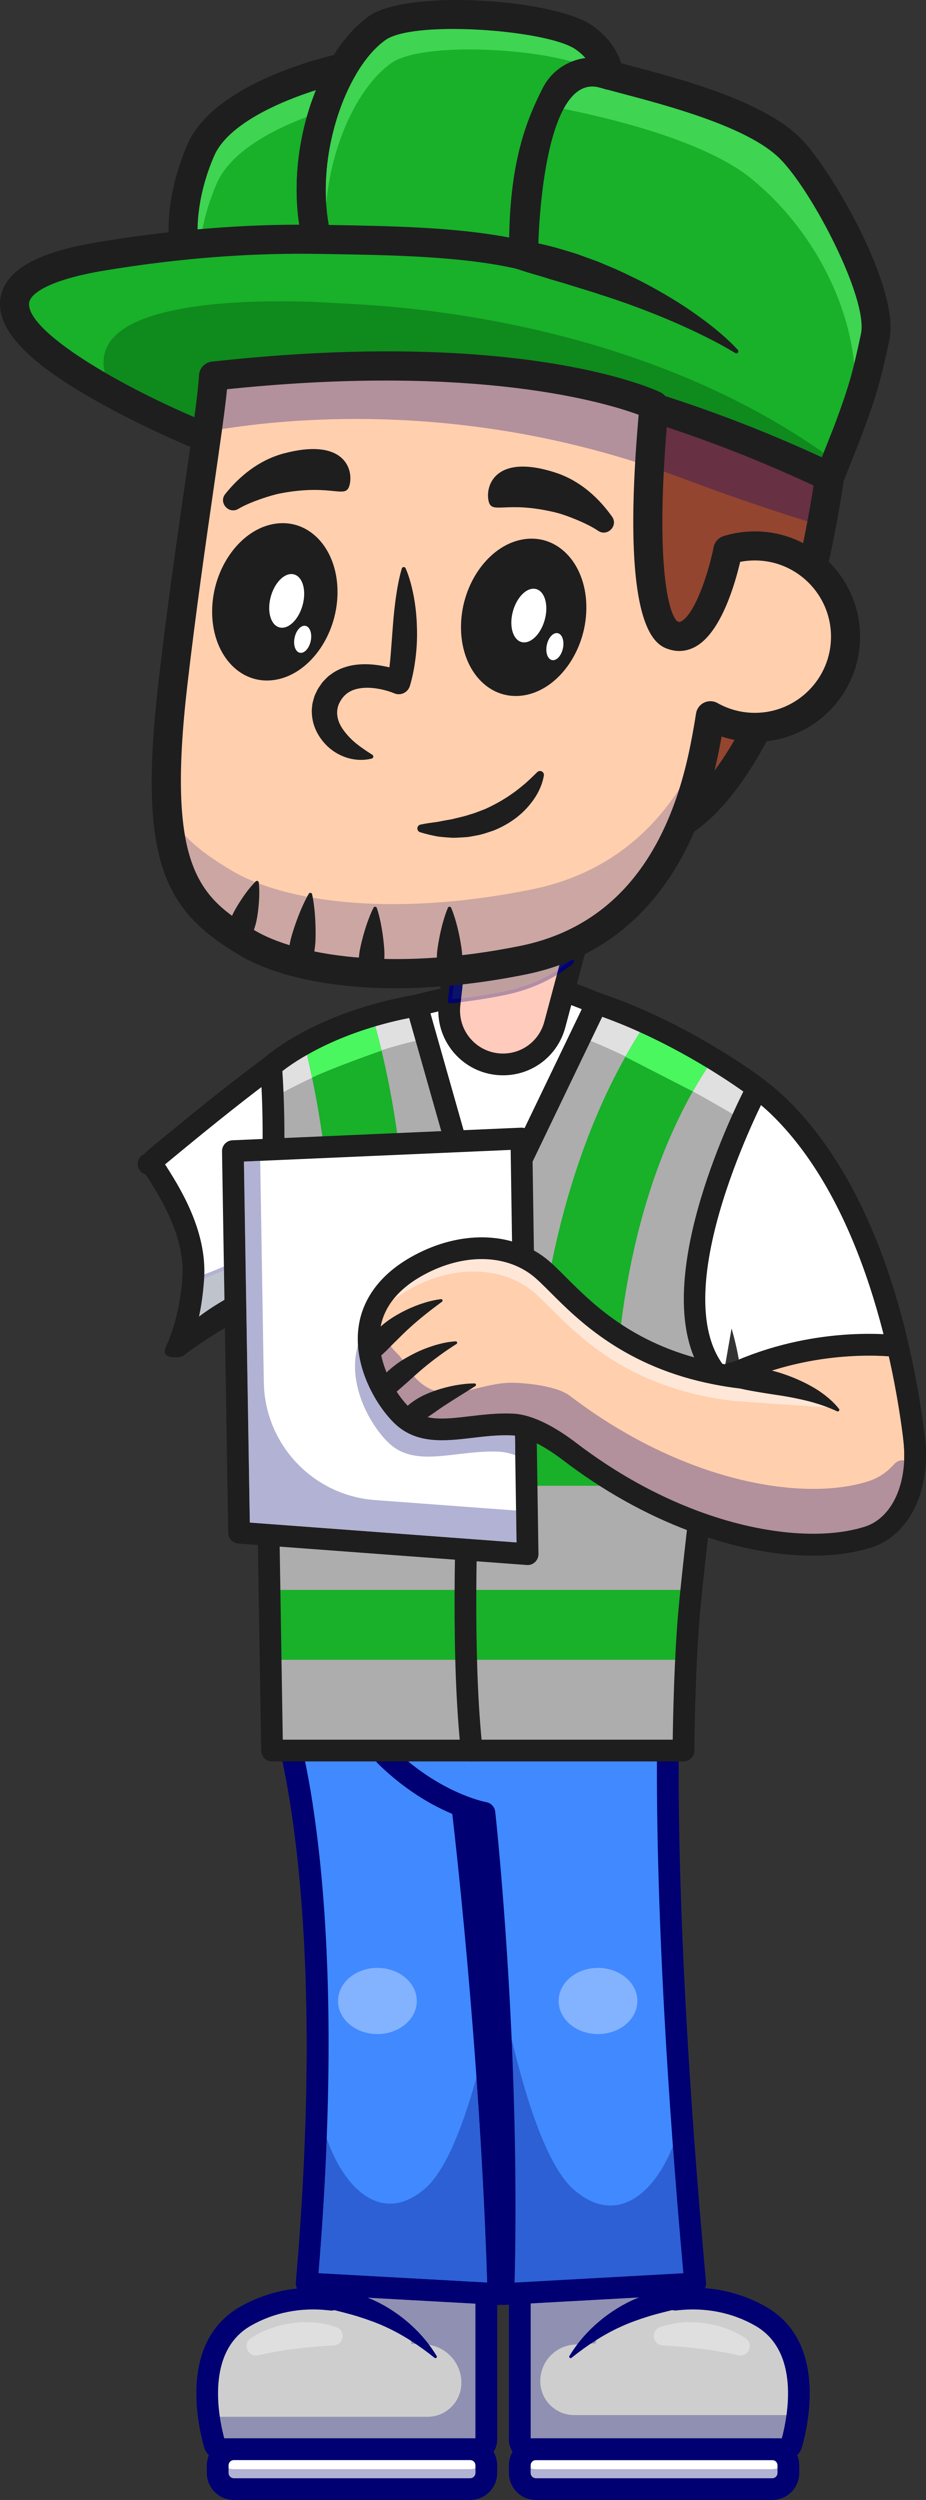 <?xml version="1.0" encoding="UTF-8"?> <!-- Creator: CorelDRAW 2018 (64-Bit) --> <svg xmlns="http://www.w3.org/2000/svg" xmlns:xlink="http://www.w3.org/1999/xlink" xml:space="preserve" width="422.059mm" height="1138.71mm" style="shape-rendering:geometricPrecision; text-rendering:geometricPrecision; image-rendering:optimizeQuality; fill-rule:evenodd; clip-rule:evenodd" viewBox="0 0 3147.37 8491.55"><rect x="0" y="0" width="3147.37" height="8491.55" fill="#333333" stroke="none"/> <defs> <style type="text/css"> <![CDATA[ .fil8 {fill:none;fill-rule:nonzero} .fil1 {fill:#000072;fill-rule:nonzero} .fil36 {fill:#0A0E6C;fill-rule:nonzero} .fil12 {fill:#0C116A;fill-rule:nonzero} .fil28 {fill:#0F8A1D;fill-rule:nonzero} .fil17 {fill:#19B02A;fill-rule:nonzero} .fil9 {fill:#1E1E1F;fill-rule:nonzero} .fil14 {fill:#2D60D4;fill-rule:nonzero} .fil27 {fill:#390075;fill-rule:nonzero} .fil29 {fill:#3FD451;fill-rule:nonzero} .fil5 {fill:#4089FF;fill-rule:nonzero} .fil18 {fill:#4AF75E;fill-rule:nonzero} .fil39 {fill:#52264C;fill-rule:nonzero} .fil33 {fill:#673043;fill-rule:nonzero} .fil37 {fill:#76373C;fill-rule:nonzero} .fil24 {fill:#7C7CB6;fill-rule:nonzero} .fil20 {fill:#8080B9;fill-rule:nonzero} .fil41 {fill:#83B2FF;fill-rule:nonzero} .fil40 {fill:#8E7494;fill-rule:nonzero} .fil4 {fill:#9090B2;fill-rule:nonzero} .fil26 {fill:#94452F;fill-rule:nonzero} .fil34 {fill:#987F95;fill-rule:nonzero} .fil30 {fill:#9C80BA;fill-rule:nonzero} .fil35 {fill:#A3BEE3;fill-rule:nonzero} .fil15 {fill:#ADADAD;fill-rule:nonzero} .fil13 {fill:#B28EA6;fill-rule:nonzero} .fil25 {fill:#B2909C;fill-rule:nonzero} .fil3 {fill:#B2B2D4;fill-rule:nonzero} .fil11 {fill:#BE9F9E;fill-rule:nonzero} .fil7 {fill:#BEC3CC;fill-rule:nonzero} .fil38 {fill:#CCA6A2;fill-rule:nonzero} .fil32 {fill:#CEC0DD;fill-rule:nonzero} .fil2 {fill:#CECECE;fill-rule:nonzero} .fil42 {fill:#DFDFDF;fill-rule:nonzero} .fil16 {fill:#E0E0E0;fill-rule:nonzero} .fil31 {fill:#E6F7FF;fill-rule:nonzero} .fil21 {fill:#F7AB98;fill-rule:nonzero} .fil22 {fill:#FFCB80;fill-rule:nonzero} .fil10 {fill:#FFCBBD;fill-rule:nonzero} .fil6 {fill:#FFCFAE;fill-rule:nonzero} .fil23 {fill:#FFE780;fill-rule:nonzero} .fil19 {fill:#FFE7D7;fill-rule:nonzero} .fil0 {fill:white;fill-rule:nonzero} ]]> </style> </defs> <g id="Слой_x0020_1">  <g id="_1833492007312"> <path class="fil0" d="M1368.11 4809.51c62.61,58.88 145.46,47.99 237.95,37.12 43.48,-5.13 89.07,-10.24 135.71,-8.13 72.51,3.23 158.98,64.95 193.59,91.36 141.24,107.8 285.25,185.02 421.86,236.22 237.21,88.94 452.46,99.46 593.52,54.66 120.43,-38.22 174.47,-185.57 156.11,-335.57 -11,-89.34 -29.28,-203.04 -58.85,-326.55 -144.38,-2.02 -362.84,11.92 -530.97,96.99 1.95,15.41 2.4,24.02 2.4,24.02 -29.55,-3.5 -57.82,-7.95 -84.79,-13.31 -257.91,-49.96 -405.06,-173 -501.68,-266.76 -42.59,-41.37 -75.37,-77.05 -103.46,-98.39 -98.46,-74.64 -252.44,-86.92 -405.5,-4.15 -20.51,11.1 -38.8,22.72 -55.06,34.9 -211.43,157.79 -85.62,397.77 -0.84,477.58z"></path> <path class="fil1" d="M1368.11 4809.51l-0.11 0 0.11 0zm1674.69 -244.37c24.84,104.6 44.2,212.51 57.54,320.84 19.47,158.9 -42.85,293.99 -151.58,328.51 -150.43,47.77 -370.7,27.39 -589.2,-54.57 -145.85,-54.64 -287.22,-133.8 -420.18,-235.29 -43.62,-33.28 -127.28,-89.55 -197.3,-92.68 -48.86,-2.22 -95.87,3.31 -141.38,8.68 -90.55,10.68 -168.76,19.88 -228.05,-35.91 -48.93,-46.04 -119.33,-156.32 -112.75,-271.41 4.42,-77.48 42.43,-143.45 112.99,-196.09 16.15,-12.11 34.41,-23.68 54.27,-34.39 141.69,-76.66 294.35,-75.27 398.39,3.58 19.39,14.73 41.57,36.91 67.24,62.61 11.1,11.1 22.92,22.91 35.62,35.25 102.31,99.28 252.15,219.51 505,268.52 26.99,5.37 55.69,9.86 85.28,13.36 1.98,0.32 3.87,-0.39 5.26,-1.74 1.42,-1.31 2.18,-3.21 2.08,-5.16 -0.03,-0.32 -0.39,-7.29 -1.87,-19.83 162.35,-80.65 370.36,-96 518.65,-94.28zm-278.25 687.83c69.53,0.03 133.35,-8.52 188.18,-25.94 114.86,-36.46 180.91,-177.39 160.66,-342.65 -13.6,-110.54 -33.43,-220.64 -58.98,-327.29 -0.71,-2.92 -3.29,-5 -6.31,-5.05 -151.3,-2.1 -366.8,13.11 -534.01,97.71 -2.48,1.26 -3.89,3.95 -3.55,6.71 0.81,6.5 1.36,11.79 1.74,15.68 -26.44,-3.32 -52.09,-7.42 -76.32,-12.27 -249.49,-48.33 -397.4,-167.03 -498.39,-265.02 -12.63,-12.31 -24.42,-24.07 -35.46,-35.15 -26.04,-26.02 -48.51,-48.51 -68.61,-63.77 -108.2,-82.02 -266.31,-83.81 -412.6,-4.68 -20.41,11.02 -39.22,22.94 -55.88,35.41 -73.82,55.09 -113.59,124.35 -118.25,205.88 -6.84,119.59 66.14,234.03 116.86,281.74 63.79,60.01 148.68,49.99 238.61,39.41 44.99,-5.34 91.52,-10.81 139.24,-8.62 66.48,2.97 147.53,57.66 189.94,90.02 133.99,102.25 276.46,182.05 423.55,237.13 141.98,53.25 284.96,80.74 409.6,80.74z"></path> <path class="fil0" d="M709.95 4533.41c-44.88,19.39 -93.29,36.57 -144.45,49.87 49.51,-11.66 98.18,-29.09 144.45,-49.87z"></path> <path class="fil2" d="M713.2 8229.71c8.6,51.72 53.77,89.39 106.23,89.39l718.03 0c63.71,0 115.46,-51.73 115.46,-115.46l0 -492.42c0,-69.01 -55.98,-124.98 -124.98,-124.98l-279.15 0c-67.53,0 -122.85,53.66 -124.88,121.09l-3.16 103.28c-22.62,-2.6 -45.25,-3.61 -67.79,-3.05 -76.58,1.76 -151.39,21.59 -218.27,59.67 -142.54,81.21 -139.29,255.6 -121.48,362.48z"></path> <path class="fil1" d="M1615.95 8282.14l-853.83 0c-20.94,-79.18 -61.53,-296.06 90.87,-382.8 78.39,-44.62 169.21,-62.61 262.99,-52.14 0.37,0.06 0.73,0.11 1.13,0.14 1.58,0.18 3.13,0.37 4.71,0.57 20.28,2.37 38.72,-11.86 41.22,-32.14 1.05,-8.39 -0.82,-16.5 -4.81,-23.26l5.07 -164.89c0.08,-2.48 2.08,-4.45 4.58,-4.45l443.46 0c2.53,0 4.6,2.08 4.6,4.6l0 654.36zm-864.08 73.9l869.9 0c37.54,0 68.08,-30.54 68.08,-68.06l0 -660.2c0,-43.27 -35.23,-78.5 -78.5,-78.5l-443.46 0c-42.67,0 -77.13,33.41 -78.45,76.11l-4.48 145.43c-95.57,-3.61 -187.49,18.21 -268.52,64.32 -205.98,117.25 -146,394.76 -122.72,477.03 7.34,25.83 31.22,43.88 58.14,43.88z"></path> <path class="fil1" d="M1484.15 8002.52c-35.91,-59.59 -86.44,-111.31 -145.98,-151.3 -29.83,-19.83 -61.82,-37.27 -95.94,-49.59 -34.02,-12.34 -69.79,-20.86 -106.15,-22.31 -18.21,-0.74 -33.6,13.44 -34.31,31.68 -0.63,15.94 10.1,29.67 24.99,33.38l0.53 0.1c31.01,7.74 61.64,15.08 91.94,24.68 30.22,9.63 60.45,20.23 89.84,33.73 58.98,26.7 114.49,63.05 168,105.8 2.05,1.66 5.05,1.34 6.71,-0.71 1.29,-1.61 1.37,-3.79 0.37,-5.47z"></path> <path class="fil0" d="M1598.09 8454.61l-803.29 0c-30.28,0 -54.8,-24.54 -54.8,-54.82l0 -25.89c0,-30.25 24.52,-54.8 54.8,-54.8l803.29 0c30.26,0 54.8,24.55 54.8,54.8l0 25.89c0,30.28 -24.55,54.82 -54.8,54.82z"></path> <path class="fil3" d="M794.8 8417.65l803.29 0c9.84,0 17.86,-8 17.86,-17.86l0 -15.92c-5.6,1.92 -11.57,2.95 -17.8,2.95l-803.38 0c-6.23,0 -12.23,-1.03 -17.83,-2.95l0 15.92c0,9.86 8.02,17.86 17.86,17.86z"></path> <path class="fil0" d="M1821.46 8454.61l803.29 0c30.26,0 54.79,-24.54 54.79,-54.82l0 -25.89c0,-30.25 -24.54,-54.8 -54.79,-54.8l-803.29 0c-30.28,0 -54.82,24.55 -54.82,54.8l0 25.89c0,30.28 24.55,54.82 54.82,54.82z"></path> <path class="fil3" d="M1821.46 8417.65l803.29 0c9.83,0 17.84,-8 17.84,-17.86l0 -15.94c-5.58,1.94 -11.58,2.97 -17.84,2.97l-803.27 0c-6.26,0 -12.28,-1.05 -17.88,-2.97l0 15.94c0,9.86 7.99,17.86 17.86,17.86z"></path> <path class="fil1" d="M1598.09 8356.04c9.84,0 17.86,8.03 17.86,17.86l0 25.89c0,9.86 -8.02,17.86 -17.86,17.86l-803.29 0c-9.84,0 -17.86,-8 -17.86,-17.86l0 -25.89c0,-9.83 8.02,-17.86 17.86,-17.86l803.29 0zm-803.29 135.51l803.29 0c50.59,0 91.76,-41.17 91.76,-91.76l0 -25.89c0,-50.59 -41.17,-91.76 -91.76,-91.76l-803.29 0c-50.59,0 -91.76,41.17 -91.76,91.76l0 25.89c0,50.59 41.17,91.76 91.76,91.76z"></path> <path class="fil4" d="M762.12 8282.14l853.83 0 0 -457.3 -365.91 -20.29c31.2,12.08 60.58,28.33 88.13,46.67 46.51,31.25 87.55,69.66 120.39,113.38 62.53,10.11 109.65,64.27 109.65,128.94l0 0c0,63.77 -51.7,115.46 -115.46,115.46l-705.59 0c4.32,29.49 10.16,54.95 14.97,73.13z"></path> <path class="fil1" d="M749.94 8293.88c13.26,-7.47 28.57,-11.74 44.85,-11.74l803.29 0c7.42,0 14.65,0.9 21.58,2.58 20.57,-20.87 33.25,-49.49 33.25,-81.08l0 -376.74 -36.96 -2.05 0 457.3 -853.83 0c-4.81,-18.18 -10.65,-43.64 -14.97,-73.13l-12.44 0c-8.58,0 -17,-1.03 -25.02,-2.95 1,8.13 2.2,16.07 3.5,23.65 4.31,25.88 17.77,48.27 36.75,64.16z"></path> <path class="fil4" d="M1412.73 7961.3c-5,-3.34 -10,-6.63 -15.05,-9.86 0.79,5.74 -0.37,8.99 -0.37,8.99l15.41 0.87z"></path> <path class="fil1" d="M1102.01 7816.56c-0.24,-1.82 -0.32,-3.66 -0.24,-5.55 0.03,-0.74 0.08,-1.47 0.16,-2.19 -12.37,-0.95 -24.7,-1.42 -37.01,-1.42 -3.99,0 -7.97,0.06 -11.97,0.16 17.18,2.94 33.54,5.94 49.06,9z"></path> <path class="fil1" d="M1458.56 7964.61c-32.83,-43.72 -73.88,-82.13 -120.39,-113.38 -27.54,-18.33 -56.93,-34.59 -88.13,-46.67l-128.91 -7.13 -0.39 13.18c-6.26,-0.74 -12.55,-1.32 -18.81,-1.79 -0.08,0.72 -0.13,1.45 -0.16,2.19 -0.08,1.89 0,3.74 0.24,5.55 258.75,50.67 292.56,112.14 295.67,134.88 5.05,3.23 10.05,6.52 15.05,9.86l26.81 1.53 5.27 0.29c4.66,0.27 9.26,0.77 13.76,1.5z"></path> <path class="fil1" d="M819.42 8319.1l718.03 0c32.17,0 61.27,-13.16 82.21,-34.38 -6.92,-1.69 -14.16,-2.58 -21.58,-2.58l-803.29 0c-16.28,0 -31.6,4.26 -44.85,11.74 18.92,15.84 43.3,25.23 69.48,25.23z"></path> <path class="fil5" d="M1026.35 6130.71c46.54,300.41 84.24,818.71 16.07,1625.4l651.77 36.01c-24.29,-840.3 -120.18,-1634.15 -120.18,-1634.15 0,0 13.31,-2.21 36.22,-9.24 13.58,-4.15 30.65,-9.97 50.33,-18.02 64.3,-26.33 156.77,-76.11 250.24,-167.66l-300.57 -53.48 -663.15 -117.96c0,0 42.41,101.33 79.26,339.1z"></path> <path class="fil1" d="M1694.19 7829.1c9.6,0 18.86,-3.74 25.75,-10.47 7.42,-7.2 11.47,-17.2 11.18,-27.54 -21.28,-737.28 -98.57,-1447 -116.62,-1605.05 60.08,-17.42 190.12,-67.24 322.16,-196.56 14.58,-14.26 14.83,-37.67 0.55,-52.25 -14.28,-14.58 -37.69,-14.81 -52.25,-0.55 -158.87,155.56 -315.66,184.57 -317.22,184.86 -19.33,3.4 -32.75,21.34 -30.41,40.83 0.95,7.81 92.94,776.48 118.67,1590.69l-573.6 -31.78c114.41,-1383.6 -92.07,-1920.96 -101.02,-1943.32 -7.55,-18.97 -29.04,-28.18 -48.02,-20.65 -18.94,7.55 -28.17,29.04 -20.64,47.98 2.65,6.74 212.27,558.8 92.83,1947.6 -0.84,9.97 2.37,19.84 8.92,27.39 6.55,7.55 15.89,12.13 25.87,12.68l651.79 36.09c0.68,0.05 1.36,0.05 2.05,0.05z"></path> <path class="fil0" d="M1066.34 4295.91c-6.29,5.92 -157.95,147.8 -351.39,235.38 210.88,-92 346.31,-230.19 351.39,-235.38z"></path> <path class="fil0" d="M564.66 4583.55c0.29,-0.08 0.55,-0.19 0.84,-0.27 -0.29,0.19 -0.55,0.19 -0.74,0.19l-0.1 0.08z"></path> <path class="fil6" d="M1368.11 4809.51c62.61,58.88 145.46,47.99 237.95,37.12 43.48,-5.13 89.07,-10.24 135.71,-8.13 72.51,3.23 158.98,64.95 193.59,91.36 386.51,294.77 793.11,361.46 1015.38,290.88 120.43,-38.22 174.47,-185.57 156.11,-335.57 -11,-89.34 -29.28,-203.04 -58.85,-326.55 -64.93,-271.67 -184.39,-590.44 -400.8,-800.03 -224.56,-217.46 -752.57,-401.45 -752.57,-401.45l451.62 860.17c129.12,183.62 162.66,372.83 170.78,438.3 1.95,15.41 2.4,24.02 2.4,24.02 -435.44,-52.01 -591.47,-303.82 -689.94,-378.46 -98.46,-74.64 -252.44,-86.92 -405.5,-4.15 -286.17,154.74 -147.24,426.49 -55.9,512.49z"></path> <path class="fil0" d="M654.26 4349.68c-5,78.6 -30.67,159.61 -89.5,233.79 0.19,0 0.45,0 0.74,-0.19 51.17,-13.31 99.58,-30.49 144.45,-49.87 1.69,-0.66 3.34,-1.4 5,-2.13 193.44,-87.58 345.1,-229.45 351.39,-235.38l0.19 -0.18 138.45 16.55 163.97 19.65c16.26,-12.18 34.55,-23.81 55.06,-34.9 115.46,-62.43 231.48,-70.74 323.66,-38.99 -162.57,297.73 -494.28,914.23 -494.28,914.23l817.42 90.52 278.97 30.86 129.95 -742.49 6.84 -39.25c0.84,2.57 1.58,5.15 2.31,7.73 1.58,5.73 3.16,11.36 4.63,16.91 1.18,4.34 2.29,8.68 3.31,12.95l0.19 0.62c1.03,3.97 1.94,7.95 2.86,11.84 1.29,5.44 2.5,10.89 3.69,16.07 1.31,6 2.5,11.63 3.6,17.18 0,0.37 0.11,0.73 0.19,1 1.5,7.13 2.68,13.87 3.79,20.15 0.93,5.55 1.87,10.82 2.6,15.71 1,6.18 1.84,11.91 2.48,17.07 0.29,2.24 0.55,4.45 0.84,6.47 168.13,-85.07 386.59,-99.02 530.97,-96.99 -2.03,-8.5 -4.16,-16.99 -6.29,-25.57 -2.11,-8.6 -4.34,-17.18 -6.55,-25.86 -2.03,-7.87 -4.16,-15.81 -6.29,-23.75 -0.19,-0.74 -0.44,-1.59 -0.63,-2.32 -2.13,-7.95 -4.34,-15.97 -6.58,-24.02 -1.11,-3.97 -2.32,-7.94 -3.41,-11.92 -3.69,-12.73 -7.47,-25.57 -11.37,-38.51 -0.44,-1.58 -0.92,-3.13 -1.47,-4.79 -2.66,-8.87 -5.44,-17.75 -8.31,-26.62 -2.87,-8.87 -5.71,-17.81 -8.68,-26.68 -2.95,-9.08 -6,-17.94 -9.05,-26.81 -3.13,-8.94 -6.29,-17.91 -9.53,-26.78 -3.21,-8.97 -6.44,-17.91 -9.86,-26.78 -3.23,-8.68 -6.58,-17.37 -9.97,-26.05 -1.69,-4.34 -3.42,-8.68 -5.18,-12.94 -2.22,-5.64 -4.53,-11.37 -6.84,-17 -5.37,-13.21 -11,-26.33 -16.71,-39.35 -2.6,-6.1 -5.29,-12.1 -8.05,-18.21 -5.82,-12.92 -11.74,-25.76 -17.84,-38.51 -2.48,-5 -4.89,-9.98 -7.39,-15.05 -6.81,-13.94 -13.84,-27.62 -21.05,-41.2 -3.23,-6.2 -6.56,-12.39 -9.97,-18.57 -3.34,-6.1 -6.76,-12.2 -10.19,-18.28 -11.07,-19.78 -22.7,-39.27 -34.8,-58.3 -2.79,-4.53 -5.63,-9.05 -8.6,-13.49 -6.18,-9.6 -12.47,-19.1 -18.94,-28.55 -1.92,-2.84 -3.79,-5.62 -5.7,-8.31 -2.87,-4.05 -5.85,-8.13 -8.69,-12.18 -1.5,-2.21 -3.05,-4.34 -4.63,-6.36 -2.95,-4.16 -6,-8.23 -9.05,-12.29 -5.63,-7.57 -11.36,-15.08 -17.18,-22.47 -4.15,-5.34 -8.41,-10.6 -12.76,-15.89 -2.31,-2.84 -4.6,-5.71 -7.02,-8.5 -1.84,-2.29 -3.68,-4.52 -5.71,-6.74 -3.16,-3.87 -6.57,-7.75 -9.88,-11.63 -0.55,-0.73 -1.21,-1.39 -1.84,-2.05 -4.89,-5.62 -9.79,-11.15 -14.78,-16.63 -4.89,-5.34 -9.79,-10.52 -14.87,-15.7 -2.5,-2.76 -5.18,-5.44 -7.86,-8.21 -5.74,-5.82 -11.44,-11.55 -17.26,-17.18 -224.56,-217.46 -752.57,-401.45 -752.57,-401.45l-280.36 13.57c0,0 -383.34,71.21 -591.65,184 -4.05,2.23 -8.39,4.71 -13.02,7.5 -1.95,1.1 -3.87,2.32 -5.82,3.5 -2.21,1.39 -4.63,2.79 -7.02,4.44 -2.39,1.48 -4.89,3.06 -7.39,4.71 -16.26,10.44 -34.73,23.18 -54.69,37.59 -4.79,3.42 -9.68,6.92 -14.68,10.52 -4.05,2.97 -8.21,6 -12.36,9.05 -5.74,4.25 -11.47,8.6 -17.39,12.94 -42.49,31.78 -89.13,67.98 -134.85,104.28 -3.42,2.68 -6.92,5.44 -10.34,8.23 -3.41,2.68 -6.94,5.44 -10.36,8.21 -6.81,5.44 -13.66,10.92 -20.42,16.36 -6.81,5.44 -13.46,10.79 -20.12,16.15 -6.1,5 -12.21,9.89 -18.1,14.6 -0.55,0.47 -1.1,0.93 -1.58,1.29 -6.29,5.19 -12.47,10.16 -18.58,15.05 -9.97,8.13 -19.57,16 -28.81,23.47 -5.55,4.63 -11,9.04 -16.36,13.38 -33.7,27.73 -61.88,51.09 -80.63,66.72 -2.86,2.4 -5.55,4.6 -7.94,6.63 -2.87,2.42 -5.37,4.55 -7.58,6.29 -2.02,1.66 -3.68,3.16 -5.18,4.34 -0.63,0.55 -1.29,1.11 -1.84,1.58 47.38,26.6 159.16,204.98 146.69,398.13z"></path> <path class="fil7" d="M606.52 4533.62c54.74,-17.44 107.88,-41.41 157.13,-67.87l-2.45 -149.69c-35.86,15.47 -70.06,28.17 -100.68,38.46 -4.71,64.69 -22.83,124.67 -54.01,179.1z"></path> <path class="fil3" d="M606.52 4533.62l0 0c31.17,-54.43 49.3,-114.41 54.01,-179.1 30.62,-10.29 64.82,-23 100.68,-38.46l-0.24 -14.23c-35.33,15.44 -69.16,28.18 -99.63,38.51 -0.14,3.26 -0.32,6.5 -0.52,9.76l0 -0.02c-4.19,66.37 -22.42,127.88 -54.3,183.55z"></path> <path class="fil1" d="M587.81 4539.3c6.26,-1.82 12.5,-3.71 18.71,-5.68 31.88,-55.66 50.11,-117.17 54.3,-183.55l0 0.02c0.21,-3.26 0.39,-6.49 0.52,-9.76 -3.08,1.05 -6.13,2.08 -9.16,3.08 -2.52,0.84 -4.31,3.16 -4.47,5.84 -4.39,69.19 -24.49,132.93 -59.9,190.04z"></path> <path class="fil0" d="M2516.21 4649.14c-0.63,-5.16 -1.48,-10.89 -2.48,-17.07 1,6.28 1.84,11.91 2.48,17.07z"></path> <path class="fil1" d="M2516.21 4655.72c0.27,0 0.55,0 0.82,-0.05 3.34,-0.4 5.76,-3.24 5.76,-6.53 0,-0.26 0,-0.52 -0.06,-0.82 -0.63,-5.24 -1.47,-11.05 -2.53,-17.34 -0.57,-3.55 -3.94,-6.1 -7.52,-5.42 -3.61,0.58 -6.03,3.97 -5.45,7.55 1,6.18 1.82,11.76 2.45,16.84 0.42,3.31 3.26,5.76 6.53,5.76z"></path> <path class="fil0" d="M2511.13 4616.36c-1.1,-6.28 -2.29,-13.02 -3.79,-20.15 1.4,7.13 2.68,13.87 3.79,20.15z"></path> <path class="fil8" d="M2512.27 4622.83c3.21,-0.55 5.44,-3.34 5.44,-6.48 0,-0.37 -0.03,-0.76 -0.08,-1.16 -1.13,-6.34 -2.35,-13.16 -3.84,-20.31 -0.73,-3.56 -4.18,-5.84 -7.73,-5.14 -3.55,0.74 -5.84,4.16 -5.15,7.71 1.36,7.08 2.65,13.76 3.76,20.02 0.55,3.18 3.34,5.44 6.47,5.44"></path> <path class="fil9" d="M2762.92 5283.9c72.89,0 140.13,-9.23 199.01,-27.94 128.99,-40.93 203.64,-195.28 181.6,-375.3 -36.15,-293.75 -145.37,-833.6 -470.61,-1148.63 -227.8,-220.59 -744.23,-402.18 -766.12,-409.79 -4.47,-1.55 -9.23,-2.23 -13.94,-2.02l-280.32 13.63c-1.66,0.08 -3.32,0.27 -4.95,0.58 -15.89,2.94 -391.56,73.52 -602.54,187.81 -108.52,58.77 -416.73,313.74 -502.21,385.09 -78.38,72.62 9.85,59.2 4.73,54.22 13.68,9.18 8.55,31.09 21.15,20.5 3.92,-3.31 394.27,-331.32 511.49,-394.82 192.31,-104.15 545.9,-173.47 578.47,-179.71l270.46 -13.13c61.43,22.07 529.65,194.46 732.37,390.72 320.45,310.42 420.52,875.87 448.67,1104.56 17.65,144.16 -36.04,265.83 -130.61,295.85 -144.16,45.85 -356.99,25.59 -569.34,-54.04 -143.08,-53.61 -281.86,-131.3 -412.44,-231 -56.75,-43.27 -139.98,-95.55 -214.38,-98.89 -51.27,-2.29 -99.57,3.37 -146.27,8.87 -86.41,10.21 -154.72,18.23 -203.69,-27.86 -46.88,-44.14 -115.99,-154.79 -101.73,-263.83 10.07,-77.24 60.51,-140.9 149.87,-189.23 131.09,-70.89 271.18,-70.48 365.62,1.08 17.65,13.39 39.07,34.83 63.88,59.61 94.84,94.86 253.55,253.63 556.56,312.37 27.62,5.5 57.08,10.13 87.47,13.74 10.86,1.31 21.73,-2.29 29.68,-9.79 7.97,-7.5 12.18,-18.12 11.57,-29.04 -0.23,-3.92 61.45,56.18 17.52,-71.22 -6.66,-19.31 -40.79,19.4 -60.1,26.05 -6.46,1.27 -17.19,3.52 -22.83,4.04 0,0 -10.87,0 -13.96,0.03 -12,-1.94 -23.74,-4.05 -35.13,-6.31 -280.98,-54.49 -423.94,-197.49 -518.53,-292.12 -26.71,-26.73 -49.8,-49.8 -71.51,-66.24 -117.8,-89.31 -288.46,-92.07 -445.38,-7.21 -138.79,75.06 -178.86,174.47 -188.01,244.66 -17.92,137.32 64.56,270.91 124.38,327.21 74.08,69.71 170.1,58.37 262.96,47.46 43.78,-5.16 89.05,-10.47 134.32,-8.45 42.54,1.92 105.54,32.46 172.86,83.85 136.35,104.05 281.46,185.28 431.34,241.42 146.77,55.03 291.27,83.21 418.63,83.24z"></path> <path class="fil10" d="M1689.22 3614.29l0.07 0c89.71,9.98 173.11,-47.11 196.49,-134.29l56.43 -211.36 171.07 -639.87 -492.89 -54.41 -91.36 826.84 -1.29 11.52c-11.08,100.23 61.24,190.5 161.48,201.56z"></path> <path class="fil1" d="M1690.03 3607.77l-0.81 6.52 0.7 -6.52c-46.72,-5.18 -88.65,-28.23 -118.06,-64.93 -29.42,-36.7 -42.75,-82.66 -37.59,-129.37l1.31 -11.53 90.63 -820.31 478.76 52.86 -225.55 843.8c-22.71,84.71 -102.31,139.14 -189.39,129.49zm20.49 14.28c84.37,0 159.08,-56.32 181.6,-140.35l227.53 -851.25c0.47,-1.84 0.16,-3.81 -0.95,-5.39 -1.08,-1.58 -2.79,-2.63 -4.68,-2.84l-492.92 -54.37c-3.63,-0.29 -6.87,2.21 -7.26,5.81l-92.65 838.36c-5.55,50.22 8.82,99.6 40.41,139.06 31.59,39.44 76.65,64.19 126.88,69.77 0.24,0.03 0.47,0.03 0.74,0.03l0.07 0c7.13,0.81 14.21,1.18 21.23,1.18z"></path> <path class="fil9" d="M2066.46 2660.78l-216.4 809.63c-18.74,70.08 -84.69,115.09 -156.75,107.2 -79.84,-8.84 -137.64,-80.97 -128.82,-160.81l88.57 -801.69 413.39 45.67zm-377.19 953.56l-0.14 0 0.14 0zm20.7 38.09c98.7,0 185.42,-65.4 211.48,-162.92l227.51 -851.19c2.76,-10.39 0.87,-21.52 -5.21,-30.41 -6.08,-8.87 -15.73,-14.68 -26.43,-15.86l-492.87 -54.43c-9.73,-1.13 -19.5,1.74 -27.15,7.86 -7.65,6.13 -12.55,15.05 -13.63,24.78l-92.63 838.42c-13.28,120.35 73.79,229.08 194.15,242.39l0 0c8.34,0.92 16.6,1.36 24.78,1.36z"></path> <path class="fil11" d="M1567.42 3390.49c46.85,-5.57 95.1,-13.33 143.95,-23.18 68.85,-13.89 131.25,-38.86 186.16,-74.45l19.65 -73.58c-42.38,17.47 -88.37,31.62 -138.19,41.8 -0.16,0.02 -0.29,0.05 -0.45,0.08 -0.16,0.05 -0.32,0.08 -0.5,0.1 -0.34,0.08 -0.69,0.16 -1.03,0.21l0 0c-68.85,13.89 -135.25,24.36 -198.86,31.75l-10.73 97.25z"></path> <path class="fil12" d="M1536.45 3393.86c10.26,-1 20.57,-2.14 30.97,-3.37l10.73 -97.25c-10.39,1.18 -20.7,2.31 -30.94,3.36l-10.76 97.26zm361.07 -101c13.41,-8.71 26.38,-18.05 38.91,-28.02l16.44 -61.45c-11.63,5.55 -23.52,10.86 -35.7,15.89l-19.65 73.58z"></path> <path class="fil13" d="M1565.95 3403.91c48.14,-5.62 97.75,-13.57 148.02,-23.7 65.45,-13.21 125.28,-36.22 178.55,-68.66l5 -18.68c-54.9,35.59 -117.31,60.56 -186.16,74.45 -48.85,9.84 -97.09,17.6 -143.95,23.18l-1.47 13.41z"></path> <path class="fil1" d="M1529.03 3407.78l0.63 -0.03c11.97,-1.13 24.07,-2.42 36.28,-3.84l1.47 -13.41c-10.39,1.23 -20.71,2.37 -30.97,3.37l10.76 -97.26c-4.47,0.44 -8.92,0.9 -13.39,1.31l-11.31 102.55c-0.24,1.97 0.45,3.92 1.84,5.34 1.23,1.26 2.95,1.97 4.68,1.97zm363.49 -96.23c18.76,-11.44 36.73,-24.04 53.83,-37.77 1.08,-0.9 1.87,-2.11 2.23,-3.45l19.97 -74.69c-5.19,2.63 -10.39,5.21 -15.68,7.76l-16.44 61.45c-12.52,9.97 -25.49,19.31 -38.91,28.02l-5 18.68z"></path> <path class="fil9" d="M504.7 3990.69l0.06 0 -0.06 0zm99.29 619.35c13.92,0 27.25,-7.92 33.51,-21.39 31.62,-68.03 48.93,-142.87 56.14,-242.68 12.07,-166.92 -85.95,-318.66 -138.59,-400.19 -13.76,-21.25 -34.83,-28.92 -49.96,-28.97l-0.18 0c-20.31,0 -36.83,16.41 -36.93,36.78 -0.09,17.12 11.5,31.57 27.28,35.83 48.45,75.05 134.8,211.17 124.67,351.23 -6.52,90.45 -28.09,173.92 -55.74,233.43 -8.6,18.52 5.72,23.91 24.25,32.52 5.03,2.34 10.34,3.44 15.55,3.44z"></path> <path class="fil2" d="M1766.61 7711.22l0 492.42c0,63.74 51.75,115.46 115.47,115.46l718.03 0c52.46,0 97.62,-37.67 106.23,-89.39 17.81,-106.89 21.05,-281.28 -121.49,-362.48 -71.21,-40.54 -151.58,-60.4 -233.42,-59.85 -17.55,0.08 -35.1,1.21 -52.64,3.23l-3.16 -103.28c-2.02,-67.43 -57.35,-121.09 -124.88,-121.09l-279.14 0c-69.01,0 -124.99,55.98 -124.99,124.98z"></path> <path class="fil1" d="M2657.41 8282.14l-853.8 0 0 -654.36c0,-2.52 2.05,-4.6 4.6,-4.6l443.46 0c2.47,0 4.5,1.97 4.58,4.48l5.18 168.91c-2.42,5.74 -3.44,12.16 -2.65,18.76 2.42,20.29 20.83,34.73 41.07,32.31 0.84,-0.11 1.68,-0.19 2.53,-0.29 0.42,-0.03 0.84,-0.08 1.26,-0.14 93.73,-10.44 184.6,7.55 262.91,52.14 152.42,86.77 111.83,303.61 90.87,382.8zm-859.62 73.9l869.88 0c26.93,0 50.85,-18.05 58.14,-43.91 23.31,-82.24 83.29,-359.75 -122.7,-477 -81.01,-46.09 -172.95,-67.95 -268.55,-64.32l-4.45 -145.43c-1.31,-42.69 -35.78,-76.11 -78.45,-76.11l-443.46 0c-43.3,0 -78.49,35.23 -78.49,78.5l0 660.2c0,37.51 30.54,68.06 68.08,68.06z"></path> <path class="fil1" d="M1942.45 8008.7c53.74,-43.01 109.54,-79.53 168.86,-106.28 29.55,-13.53 59.96,-24.13 90.37,-33.71 30.46,-9.58 61.27,-16.86 92.48,-24.46l0.52 -0.14c17.7,-4.34 28.57,-22.2 24.23,-39.9 -3.79,-15.52 -17.94,-25.76 -33.28,-25.18 -36.54,1.31 -72.53,9.76 -106.76,22.07 -34.33,12.29 -66.53,29.7 -96.54,49.59 -59.93,40.04 -110.81,91.99 -146.95,151.82 -1.37,2.26 -0.63,5.21 1.64,6.56 1.73,1.08 3.95,0.84 5.44,-0.37z"></path> <path class="fil1" d="M2624.76 8356.04c9.83,0 17.84,8.03 17.84,17.86l0 25.89c0,9.86 -8.01,17.86 -17.84,17.86l-803.29 0c-9.87,0 -17.86,-8 -17.86,-17.86l0 -25.89c0,-9.83 7.99,-17.86 17.86,-17.86l803.29 0zm-803.29 135.51l803.29 0c50.59,0 91.74,-41.17 91.74,-91.76l0 -25.89c0,-50.59 -41.14,-91.76 -91.74,-91.76l-803.29 0c-50.59,0 -91.76,41.17 -91.76,91.76l0 25.89c0,50.59 41.17,91.76 91.76,91.76z"></path> <path class="fil4" d="M1803.6 8282.14l853.8 0c5.12,-19.36 11.44,-46.98 15.8,-78.92 -1.16,0.05 -2.31,0.05 -3.47,0.05l-718 0c-63.74,0 -115.46,-51.62 -115.46,-115.46 0,-66.11 51.67,-120.69 117.67,-124.32l8.26 -0.45c32.88,-43.33 73.79,-81.36 120.12,-112.33 28.02,-18.57 57.93,-34.99 89.71,-47.06l-368.43 20.41 0 458.09zm204.32 -321.66l15.87 -0.87c0,0 0.49,-4.37 3.31,-11.61 -6.42,4.05 -12.81,8.21 -19.18,12.47z"></path> <path class="fil1" d="M2669.59 8293.88c18.97,-15.89 32.43,-38.28 36.75,-64.16 1.84,-10.92 3.5,-22.47 4.89,-34.65 -11.84,4.83 -24.68,7.73 -38.02,8.16 -4.36,31.93 -10.68,59.56 -15.8,78.92l-853.8 0 0 -458.09 -36.99 2.05 0 377.53c0,31.6 12.68,60.22 33.25,81.08 6.92,-1.69 14.15,-2.58 21.6,-2.58l803.29 0c16.25,0 31.57,4.26 44.83,11.74zm-349.76 -483.34c10.18,-1.16 20.7,-2.21 31.6,-3.16 -10.58,0.05 -21.15,0.47 -31.75,1.26 0.08,0.63 0.13,1.26 0.16,1.89z"></path> <path class="fil1" d="M1962.21 7963.03l18.62 -1.03 27.1 -1.52c6.37,-4.26 12.76,-8.42 19.18,-12.47 11.86,-30.31 64.59,-111.36 292.72,-137.48 -0.03,-0.63 -0.08,-1.26 -0.16,-1.89 -6.94,0.5 -13.92,1.16 -20.89,1.97l-0.42 -13.97 -126.33 7c-31.78,12.07 -61.69,28.49 -89.71,47.06 -46.33,30.97 -87.24,69.01 -120.12,112.33z"></path> <path class="fil1" d="M1882.08 8319.1l718.03 0c26.17,0 50.56,-9.39 69.48,-25.23 -13.26,-7.47 -28.58,-11.74 -44.83,-11.74l-803.29 0c-7.45,0 -14.68,0.9 -21.6,2.58 20.94,21.23 50.03,34.38 82.21,34.38z"></path> <path class="fil5" d="M1309.74 5963.05c93.49,91.55 185.96,141.32 250.23,167.66 19.68,8.05 36.67,13.87 50.27,18.02 23,7.03 36.31,9.24 36.31,9.24 0,0 23.62,211.91 43.22,532.61 18.39,300.04 33.07,695.38 21.34,1101.53l651.79 -36.01c-18.21,-206.64 -33.07,-395.45 -44.99,-566.97 -33.72,-483.69 -44.9,-830.99 -47.66,-1058.42 -2.76,-231.84 3.23,-339.1 3.23,-339.1l-663.24 117.96 -300.5 53.48z"></path> <path class="fil14" d="M1749.12 7753.05l573.5 -31.75c-13.79,-153.11 -25.52,-296.83 -35.51,-431.36 -46.33,116.4 -122.67,201.51 -212.36,201.51 -38.53,0 -79.55,-15.74 -121.72,-51.46 -89.55,-75.95 -161.34,-292.51 -214.04,-514.65 11.07,248.12 17.34,534.98 10.13,827.7z"></path> <path class="fil14" d="M1656.02 7753.05c-7.65,-242.66 -21.23,-481.31 -36.49,-696.96 -46.93,169.26 -105.39,317.42 -174.73,377.51 -41.28,35.72 -81.4,51.45 -119.15,51.45 -92.7,-0.02 -170.83,-94.99 -215.19,-221.5 -5.39,141.01 -14.44,293.38 -28.04,457.72l573.6 31.78z"></path> <path class="fil1" d="M1674.32 7785.33c1.87,-65.66 3.03,-131.09 3.58,-195.9 -0.63,-67.11 -0.6,-133.54 -0.08,-198.89 -1.66,-181.07 -7.39,-354.01 -14.86,-509.99 -13.16,59.21 -27.65,118.56 -43.43,175.55 15.26,215.64 28.84,454.3 36.49,696.96l-573.6 -31.78c13.6,-164.34 22.65,-316.71 28.04,-457.72 -9.02,-25.81 -16.68,-52.93 -22.72,-80.84 -11.68,171.55 -26.23,360.35 -44.04,567l630.64 35.61z"></path> <path class="fil1" d="M1711.11 7829.1c0.68,0 1.36,0 2.05,-0.05l651.76 -36.09c10.02,-0.55 19.39,-5.16 25.94,-12.76 6.55,-7.58 9.73,-17.52 8.82,-27.52 -120.33,-1315.73 -89.63,-1952.86 -89.31,-1959.15 1.05,-20.36 -14.6,-37.72 -34.99,-38.78 -20.34,-1.34 -37.75,14.58 -38.81,34.96 -0.32,6.26 -30.78,635.38 86.06,1931.59l-573.5 31.75c20.16,-818.58 -65.03,-1591.4 -65.9,-1599.22 -1.82,-16.39 -14.28,-29.6 -30.54,-32.33 -1.47,-0.27 -158.24,-29.28 -317.11,-184.84 -14.55,-14.26 -37.96,-14.05 -52.24,0.55 -14.29,14.58 -14.02,37.99 0.55,52.25 137.01,134.17 271.86,182.78 328.63,198.38 14.73,143.19 83.13,859.2 61.66,1603.24 -0.29,10.34 3.77,20.34 11.16,27.54 6.91,6.74 16.18,10.47 25.78,10.47z"></path> <path class="fil1" d="M1026.35 6130.71l36.78 0c-8.68,-56.4 -17.68,-105.57 -26.41,-147.77l-37.14 0c8.82,41.78 17.94,90.86 26.78,147.77z"></path> <path class="fil1" d="M1473.79 6130.71l197.7 0c-5.11,-4.71 -11.61,-8 -18.82,-9.2 -1.31,-0.24 -126.07,-23.31 -265.68,-138.56l-108.44 0c1.5,2.34 3.26,4.53 5.32,6.53 66.74,65.37 132.98,110.41 189.91,141.24z"></path> <path class="fil15" d="M898.32 4301.91l5.18 322.76 3.79 237.21 8.69 538.61 3.78 237.21 4.98 308.27 1398.44 0c0,0 0.74,-148.93 8.58,-308.27 2.6,-53.11 6.02,-107.33 10.36,-157.69 1.92,-22.07 4.53,-49.03 7.66,-79.53 14.96,-146.5 41.75,-375.4 61.24,-538.61 13.57,-113.73 23.65,-195.57 23.65,-195.57 -10.44,-13.03 -19.68,-26.96 -27.62,-41.65 -123.12,-224.85 29.57,-629.42 115.57,-821.58 29.55,-65.95 51.27,-106.86 51.27,-106.86 0,0 -56.93,-43.62 -149.74,-100.16 -62.17,-37.77 -140.33,-81.36 -228.35,-121.45 -52.85,-24.1 -109.28,-46.93 -167.95,-66.61l-54.69 113.62 -330.79 687.54 -193.34 -681.33 -31.96 -112.7c-55.33,9.71 -105.83,21.78 -151.66,35.28 -10.08,2.94 -19.97,6 -29.65,9.05 -84.27,26.89 -151.03,58.01 -200.91,85.63 -9.34,5.27 -18.13,10.26 -26.25,15.16 -58.56,35.09 -87.1,61.71 -87.1,61.71 2.6,36.39 4.52,72.03 5.81,106.68 12.47,330.97 -28.99,573.26 -28.99,573.26z"></path> <path class="fil1" d="M2316.62 5939.4l-1385.42 0 -26.3 -1637c2.31,-13.92 41.04,-254.23 28.99,-574 -1.23,-33.72 -3.13,-68.58 -5.6,-103.67 7.84,-6.84 35.67,-30.05 83.71,-58.86 8.08,-4.86 16.81,-9.83 26.07,-15.04 60.43,-33.47 127.62,-62.11 199.7,-85.11 9.63,-3.03 19.47,-6.05 29.5,-8.99 46.43,-13.66 95.23,-25.12 145.11,-34.07l223.68 788.3c0.74,2.63 3.06,4.53 5.77,4.76 2.73,0.24 5.31,-1.23 6.49,-3.68l382.96 -795.93c53.12,18.05 107.52,39.72 161.79,64.51 75.14,34.22 151.74,74.95 227.67,121.1 76.97,46.88 129.67,85.23 144.75,96.41 -6.66,12.89 -25.39,49.9 -48.86,102.28 -95.5,213.3 -237.42,604.46 -115.33,827.41 7.65,14.18 16.57,27.78 26.51,40.44 -1.84,15.08 -11.18,91.26 -23.31,192.83 -19.65,164.5 -46.22,391.51 -61.27,538.75 -3.13,30.51 -5.73,57.51 -7.65,79.63 -4.07,47.2 -7.58,100.34 -10.37,157.92 -6.86,138.96 -8.31,271.49 -8.57,302.01zm-1391.89 13.16l1398.44 0c3.6,0 6.55,-2.95 6.58,-6.55 0,-1.47 0.81,-150.58 8.57,-307.95 2.82,-57.46 6.29,-110.41 10.34,-157.45 1.92,-22.04 4.5,-48.99 7.65,-79.42 15.02,-147.16 41.59,-374.09 61.22,-538.54 13.57,-113.67 23.65,-195.51 23.65,-195.51 0.21,-1.77 -0.29,-3.53 -1.39,-4.92 -10.13,-12.65 -19.2,-26.33 -26.96,-40.67 -119.39,-218.01 21.3,-604.68 115.77,-815.76 29.1,-64.95 50.86,-106.07 51.06,-106.46 1.53,-2.84 0.76,-6.34 -1.79,-8.31 -0.57,-0.44 -58.24,-44.46 -150.31,-100.52 -76.4,-46.44 -153.45,-87.42 -229.06,-121.83 -56.53,-25.8 -113.25,-48.3 -168.55,-66.85 -3.18,-1.05 -6.61,0.39 -8.03,3.37l-377.96 785.53 -220.56 -777.35c-0.92,-3.23 -4.15,-5.32 -7.47,-4.68 -52.4,9.17 -103.67,21.12 -152.4,35.46 -10.1,2.95 -20.02,6.03 -29.75,9.08 -72.93,23.26 -140.93,52.24 -202.12,86.15 -9.44,5.29 -18.28,10.34 -26.44,15.26 -58.48,35.04 -87.02,61.42 -88.21,62.53 -1.47,1.37 -2.21,3.29 -2.08,5.27 2.55,36.07 4.53,71.87 5.82,106.46 12.29,326.42 -28.51,569.5 -28.91,571.92 -0.08,0.42 -0.1,0.81 -0.1,1.21l26.41 1644.08c0.05,3.57 3,6.47 6.58,6.47z"></path> <path class="fil16" d="M963.51 3709.24c33.73,-17.76 66.16,-33.84 97.31,-48.41 -0.05,-0.21 -0.08,-0.34 -0.11,-0.52l0 0c-5.26,-25.46 -10.89,-51.32 -16.94,-77.53 -41.22,23.47 -69.16,43.75 -84.13,55.48 1.58,24.04 2.86,47.72 3.87,70.98zm333.05 -141.78c46.33,-14.78 85.42,-25.01 116.25,-32.04l-22.07 -77.74c-41.33,8.26 -79.74,17.86 -115.2,28.31 7.5,27.2 14.52,54.38 21.02,81.47z"></path> <path class="fil16" d="M2490.38 3784.08c14.53,-32.18 27.15,-58.3 36.22,-76.58 -24.88,-17.68 -67.53,-46.8 -123.11,-80.58 -17.1,26.25 -33.28,52.96 -48.54,79.97 49.67,27.47 95.78,53.93 135.43,77.19zm-364.17 -195.73c15.57,-27.77 31.94,-55.27 49.14,-82.39 -40.99,-18.55 -84.03,-36.28 -128.51,-52.25l-39.27 81.66c38.4,15.81 78.34,33.78 118.64,52.98z"></path> <path class="fil17" d="M915.97 5400.5l3.78 237.21 1412 0c2.6,-53.11 6.02,-107.33 10.36,-157.69 1.92,-22.07 4.53,-49.03 7.66,-79.53l-1433.8 0z"></path> <path class="fil17" d="M903.5 4624.67l3.79 421.97 1503.73 0c13.57,-298.49 23.65,-380.32 23.65,-380.32 -10.44,-13.03 -19.68,-26.96 -27.62,-41.65l-1503.54 0z"></path> <path class="fil17" d="M1819.91 4723.14l274.36 0c0,0 0,-554.79 260.5,-1015.94 21.33,-37.78 44.43,-74.89 69.37,-111.12 -62.17,-37.77 -140.33,-81.36 -228.35,-121.45 -25.13,37.59 -48.51,76.03 -70.3,115.01 -291.72,519.96 -305.59,1133.5 -305.59,1133.5z"></path> <path class="fil18" d="M2354.77 3707.21l0 0c0.05,-0.11 0.13,-0.21 0.18,-0.32 15.26,-27.01 31.44,-53.72 48.54,-79.97 -62.09,-37.72 -140.33,-81.21 -228.14,-120.96 -17.5,27.54 -34.09,55.46 -49.85,83.68 69.45,35.75 193.78,99.39 229.27,117.57z"></path> <path class="fil17" d="M1060.71 3660.3c128.12,619.46 28.91,1018.48 28.91,1018.48l274.33 0c0,0 71.61,-536.59 -67.13,-1110.29 -9.42,-39.28 -19.86,-78.63 -31.41,-118.07 -10.08,2.94 -19.97,6 -29.65,9.05 -84.27,26.89 -151.03,58.01 -200.91,85.63 9.5,39.17 18.1,77.61 25.86,115.2z"></path> <path class="fil18" d="M1060.71 3660.3c55.88,-27.17 181.78,-72.61 236.11,-91.81 -6.6,-27.47 -13.68,-54.96 -21.28,-82.5 -100.6,29.65 -177.63,65.96 -231.77,96.79 6.05,26.2 11.68,52.06 16.94,77.53l0 0z"></path> <path class="fil9" d="M2286.57 5909.07l-649.76 0c-55.25,-580.57 33.54,-1598.13 41.78,-1689.9l368.24 -765.46c225.06,80.76 414.08,207.17 479.76,253.79 -67.08,134.93 -326.44,697.59 -130.43,969.26 -11.6,95.13 -75.03,617.96 -90.89,800.08 -13.63,156.22 -17.6,352.05 -18.71,432.23zm-683.14 73.88l719.68 0c20.34,0 36.86,-16.41 36.96,-36.75 0,-2.6 1.61,-265.46 18.81,-462.93 17.32,-198.41 91.71,-806.31 92.45,-812.44 1.21,-9.89 -1.63,-19.83 -7.87,-27.62 -208.19,-259.15 139.49,-922.99 143.04,-929.67 8.44,-15.94 4.12,-35.64 -10.18,-46.61 -10.16,-7.79 -252.31,-192.02 -556.77,-293.93 -17.65,-5.92 -36.96,2.21 -45.03,19.02l-385.4 801.16c-1.89,3.97 -3.08,8.23 -3.5,12.6 -1.05,11.31 -104.36,1138.89 -38.91,1744.23 2.02,18.75 17.86,32.96 36.73,32.96z"></path> <path class="fil9" d="M924.78 5982.94l678.65 0c20.41,0 36.96,-16.52 36.96,-36.93 0,-20.41 -16.56,-36.94 -36.96,-36.94l-642.29 0 -25.86 -1604.42c5.78,-35.39 47.79,-309.08 24.36,-666.39 41.54,-32.57 183.12,-131.07 431.09,-180.57l216.14 761.57c5.55,19.65 26.02,31.07 45.62,25.47 19.63,-5.55 31.04,-25.99 25.46,-45.62l-225.32 -794.03c-5.19,-18.23 -23.31,-29.62 -41.94,-26.3 -343.81,60.24 -507.6,209.8 -514.38,216.14 -8.18,7.62 -12.47,18.52 -11.68,29.68 26.81,374.85 -22.29,668.15 -22.78,671.07 -0.37,2.26 -0.55,4.55 -0.53,6.81l26.49 1644.15c0.34,20.18 16.78,36.33 36.96,36.33z"></path> <polygon class="fil0" points="812.66,5206.03 1793.18,5278.93 1772.06,3867.24 791.53,3910.03 "></polygon> <path class="fil1" d="M812.66 5206.03l-0.13 0 0.13 0zm952.93 -1331.93l20.92 1397.75 -967.38 -71.92 -20.91 -1283.58 967.37 -42.25zm27.59 1411.41c1.69,0 3.29,-0.63 4.53,-1.79 1.34,-1.26 2.08,-3.02 2.08,-4.89l-21.15 -1411.7c-0.02,-1.79 -0.76,-3.47 -2.05,-4.68 -1.28,-1.23 -2.97,-1.79 -4.81,-1.79l-980.52 42.8c-3.55,0.18 -6.34,3.13 -6.29,6.68l21.12 1296c0.06,3.42 2.71,6.21 6.08,6.47l980.55 72.9 0.47 0z"></path> <polygon class="fil0" points="812.66,5206.03 1793.18,5278.93 1772.06,3867.24 791.53,3910.03 "></polygon> <path class="fil1" d="M812.66 5206.03l-0.13 0 0.13 0zm952.93 -1331.93l20.92 1397.75 -967.38 -71.92 -20.91 -1283.58 967.37 -42.25zm27.59 1411.41c1.69,0 3.29,-0.63 4.53,-1.79 1.34,-1.26 2.08,-3.02 2.08,-4.89l-21.15 -1411.7c-0.02,-1.79 -0.76,-3.47 -2.05,-4.68 -1.28,-1.23 -2.97,-1.79 -4.81,-1.79l-980.52 42.8c-3.55,0.18 -6.34,3.13 -6.29,6.68l21.12 1296c0.06,3.42 2.71,6.21 6.08,6.47l980.55 72.9 0.47 0z"></path> <polygon class="fil0" points="791.53,3910.06 812.69,5206.06 1793.21,5278.96 1788.43,4958.4 1779.93,4391.07 1772.06,3867.21 "></polygon> <path class="fil1" d="M1765.59 3874.07l20.94 1397.78 -967.37 -71.9 -20.94 -1283.59 967.37 -42.3zm27.62 1411.46c1.69,0 3.28,-0.65 4.53,-1.79 1.34,-1.28 2.08,-3.05 2.05,-4.89l-21.12 -1411.75c-0.03,-1.76 -0.79,-3.47 -2.08,-4.68 -1.28,-1.21 -2.97,-1.76 -4.81,-1.79l-980.52 42.86c-3.55,0.18 -6.34,3.13 -6.29,6.68l21.15 1296c0.06,3.39 2.71,6.2 6.08,6.47l980.55 72.87 0.47 0.02z"></path> <path class="fil3" d="M1755.64 5239.1l-1.61 -108.31 -480 -35.67c-210.27,-15.65 -373.93,-189.07 -377.35,-399.89l-12.26 -752.26 -55.38 2.42 20.02 1226.28 906.58 67.43z"></path> <path class="fil9" d="M812.66 5206.03l-0.13 0 0.13 0zm923.02 -1300.23l19.97 1333.3 -906.58 -67.43 -20.02 -1226.28 906.63 -39.59zm57.51 1410.1c9.4,0 18.47,-3.58 25.36,-10.08 7.55,-7.1 11.76,-17.07 11.6,-27.44l-21.15 -1411.7c-0.14,-10 -4.32,-19.5 -11.58,-26.34 -7.27,-6.86 -16.91,-10.52 -26.96,-10.05l-980.52 42.83c-20,0.87 -35.67,17.52 -35.33,37.51l21.12 1296c0.29,19.12 15.13,34.83 34.2,36.25l980.52 72.89c0.92,0.08 1.84,0.11 2.73,0.11z"></path> <path class="fil3" d="M1455.42 4947.59c32.89,0 67.9,-4.32 104.44,-8.61 36.54,-4.31 74.59,-8.6 113.46,-8.6 7.4,0 14.81,0.16 22.26,0.5 18.02,0.82 36.91,5.24 55.64,11.79l-1.56 -103.6c-2.65,-0.26 -5.29,-0.44 -7.89,-0.57 -0.29,0 -0.58,0 -0.87,-0.03 -7.15,-0.32 -14.26,-0.44 -21.36,-0.44l-0.02 0c-0.06,0 -0.11,0 -0.16,0 -37.75,0 -74.71,4.05 -110.25,8.23 -0.27,0.02 -0.5,0.05 -0.77,0.08 -0.76,0.1 -1.52,0.18 -2.28,0.29 -1.71,0.19 -3.4,0.39 -5.11,0.58 0,0 -0.03,0 -0.03,0.02 -34.67,4.08 -67.92,7.97 -99.23,7.97 -0.02,0 -0.05,0 -0.08,0l0 0c-0.02,0 -0.05,0 -0.08,0 -50,0 -95.01,-9.96 -132.74,-45.06 -0.21,-0.21 -0.45,-0.42 -0.68,-0.63 -42.62,-40.12 -95.62,-120.69 -110.97,-210.96 -0.08,-0.57 -0.18,-1.18 -0.26,-1.76 -6.02,-36.8 -5.79,-75.16 4.02,-113.02 -120.25,153.19 -13.68,347.79 61.04,418.1 37.85,35.61 83.16,45.72 133.48,45.72z"></path> <path class="fil6" d="M3109.1 4976.03c-8.76,114.88 -62.56,214.3 -158.34,244.71 -141.07,44.8 -356.31,34.28 -593.52,-54.66 -136.61,-51.2 -280.62,-128.41 -421.86,-236.22 -34.62,-26.41 -121.09,-88.13 -193.59,-91.36 -46.64,-2.11 -92.23,3 -135.71,8.13 -92.5,10.87 -175.35,21.76 -237.95,-37.12 -91.34,-86 -230.27,-357.75 55.9,-512.49 153.06,-82.77 307.04,-70.48 405.5,4.15 91.84,69.56 233.61,293.11 605.15,365.15 26.96,5.37 55.24,9.81 84.79,13.31l589.65 296.4z"></path> <path class="fil19" d="M2839.58 4782.65l-165.21 -59.51 -118.46 -51.65c0.29,3.45 0.39,5.5 0.45,6 0.37,6.55 -1,12.99 -3.89,18.73l153.37 77.08 133.75 9.34z"></path> <path class="fil20" d="M2552.47 4696.23c2.89,-5.74 4.26,-12.18 3.89,-18.73 -0.05,-0.5 -0.15,-2.55 -0.45,-6l-11.86 -5.15c0,0 -30.43,-2.77 -73.74,-9.76 1.24,4.58 1.64,9.42 1.03,14.23 -0.03,0.19 -0.11,0.9 -0.24,2.05 15.71,2.55 31.83,4.79 48.35,6.76l33.02 16.6z"></path> <path class="fil21" d="M2282.26 4624.67l0.32 0c-68.09,-24.57 -126.2,-54.32 -176.26,-85.94 -0.03,0.02 -0.03,0.07 -0.03,0.1 50.01,31.6 107.99,61.29 175.97,85.84zm15.15 0l32.34 0c-10.31,-3.21 -20.49,-6.66 -30.41,-10.34l-1.92 10.34zm-430.83 -290.85l0 -0.03c-6.23,-6 -12.24,-11.61 -18.03,-16.78 5.79,5.18 11.79,10.78 18.03,16.81zm-18.21 -16.97l0 0 0 0z"></path> <path class="fil22" d="M2381.6 4654.66c-3.6,-5.97 -6.99,-12.07 -10.23,-18.28 -13.92,-3.52 -27.89,-7.42 -41.62,-11.71l-32.34 0 -0.92 4.89c-4.68,-1.6 -9.31,-3.23 -13.92,-4.89l-0.32 0c30.99,11.18 64.01,21.28 99.33,29.99z"></path> <path class="fil23" d="M2106.29 4538.83c0,-0.03 0,-0.08 0.03,-0.1 -113.52,-71.69 -185.83,-152.98 -239.74,-204.94l0 0.03c53.9,51.95 126.17,133.3 239.71,205.01z"></path> <path class="fil20" d="M2471.09 4672.87c0.13,-1.15 0.21,-1.87 0.24,-2.05 0.61,-4.81 0.22,-9.65 -1.03,-14.23 -28.97,-4.68 -63.69,-11.26 -98.94,-20.21 3.23,6.21 6.63,12.32 10.23,18.28 17.16,4.24 34.83,8.13 53.07,11.66 11.89,2.37 24.02,4.55 36.43,6.55z"></path> <path class="fil19" d="M2705.83 4773.31l-153.37 -77.08 -33.02 -16.6c-16.52,-1.97 -32.64,-4.21 -48.35,-6.76 -12.42,-2 -24.55,-4.18 -36.43,-6.55 -18.23,-3.52 -35.91,-7.42 -53.07,-11.66 -35.33,-8.71 -68.35,-18.81 -99.33,-29.99 -67.98,-24.55 -125.96,-54.24 -175.97,-85.84 -113.54,-71.71 -185.8,-153.05 -239.71,-205.01 -6.23,-6.03 -12.24,-11.63 -18.03,-16.81 -0.05,-0.06 -0.1,-0.11 -0.18,-0.16l0 0c-6.55,-5.84 -12.82,-11.08 -18.87,-15.68 -51.77,-39.25 -118.94,-61.27 -193.23,-61.27 -66.95,0 -139.72,17.88 -212.27,57.11 -109.07,58.98 -156.29,134.95 -168.02,211.14 25.89,-48.2 70.68,-93.81 141.72,-132.22 72.56,-39.22 145.3,-57.11 212.27,-57.11 74.29,0 141.45,22.01 193.23,61.27 80.5,60.98 199.43,240.29 477.84,332.13 39.17,12.91 81.47,24.14 127.3,33.01 26.57,5.29 54.43,9.66 83.52,13.13l213.96 14.95 0 0z"></path> <path class="fil1" d="M2763.29 5246.6l0 0c-0.08,0 -0.13,0 -0.19,0 0.06,0 0.11,0 0.19,0zm0.05 0c70.22,-0.03 132.96,-8.82 185.52,-25.26 -52.56,16.41 -115.31,25.23 -185.52,25.26zm185.97 -25.39c0.08,-0.03 0.16,-0.06 0.24,-0.09 -0.08,0.03 -0.16,0.06 -0.24,0.09zm1.45 -0.48l0 0c18.89,-6 36.14,-14.68 51.75,-25.62 -15.6,10.95 -32.86,19.63 -51.75,25.62l0 0zm51.77 -25.65c0.14,-0.07 0.24,-0.18 0.37,-0.26 -0.14,0.11 -0.24,0.19 -0.37,0.26zm0.47 -0.31c0.08,-0.08 0.16,-0.14 0.24,-0.19 -0.08,0.05 -0.16,0.11 -0.24,0.19z"></path> <path class="fil24" d="M1501.62 4855.2l0 0c-0.02,0 -0.05,0 -0.08,0 0.03,0 0.06,0 0.08,0zm0.08 0c31.31,0 64.56,-3.89 99.23,-7.97 -34.67,4.08 -67.92,7.97 -99.23,7.97zm99.26 -7.99c1.71,-0.19 3.39,-0.39 5.11,-0.58 0.76,-0.11 1.52,-0.19 2.28,-0.29 -0.76,0.1 -1.52,0.18 -2.28,0.29 -1.71,0.19 -3.4,0.39 -5.11,0.58zm8.16 -0.95c35.54,-4.19 72.5,-8.23 110.25,-8.23 -37.75,0 -74.71,4.05 -110.25,8.23zm140.56 -7.19l0 0c-2.65,-0.26 -5.29,-0.44 -7.89,-0.57 -0.29,0 -0.58,0 -0.87,-0.03 0.29,0.03 0.58,0.03 0.87,0.03 2.6,0.13 5.24,0.32 7.89,0.57zm-30.12 -1.05l-0.02 0 0 0 0.02 0zm-350.76 -27.89c-0.21,-0.21 -0.45,-0.42 -0.68,-0.63 -42.88,-40.38 -96.28,-121.75 -111.23,-212.72 0.08,0.57 0.18,1.18 0.26,1.76 15.34,90.27 68.35,170.84 110.97,210.96 0.24,0.21 0.47,0.42 0.68,0.63z"></path> <path class="fil25" d="M2763.29 5246.6c0,0 0.03,0 0.05,0 70.22,-0.03 132.96,-8.84 185.52,-25.26 0.13,-0.05 0.29,-0.11 0.45,-0.13 0.08,-0.03 0.16,-0.06 0.24,-0.09 0.39,-0.13 0.82,-0.26 1.21,-0.39l0 0c18.89,-6 36.14,-14.68 51.75,-25.62 0,0 0,0 0.02,-0.03 0.14,-0.07 0.24,-0.15 0.37,-0.26 0.02,-0.03 0.08,-0.05 0.1,-0.05 0.08,-0.08 0.16,-0.14 0.24,-0.19 56.75,-40.28 91.42,-110.75 102.89,-191.38 2.29,-16.1 -6.31,-31.81 -20.84,-39.12 -5.44,-2.76 -11.31,-4.07 -17.12,-4.07 -10.82,0 -21.42,4.6 -28.94,13.16 -23.63,26.83 -52.96,47.08 -87.84,58.22 -52.93,16.81 -116.38,25.83 -187.47,25.83 -118.31,0 -257.86,-24.94 -406.02,-80.52 -136.61,-51.17 -280.62,-128.38 -421.86,-236.19 -34.65,-26.41 -112.39,-40.41 -184.89,-43.64 -3.82,-0.16 -7.6,-0.24 -11.37,-0.24 -38.48,0 -75.45,8.6 -111.1,17.2 -35.64,8.61 -69.97,17.21 -103.15,17.21 -55.14,0 -107.09,-23.78 -156.76,-110.89 -9.21,-16.15 -28.13,-29.52 -42.2,-49.4 -8.13,-11.47 -19.73,-16.5 -31.17,-16.5 -21.18,0 -41.78,17.24 -38.51,42.54 14.94,90.97 68.35,172.33 111.23,212.72 0.24,0.21 0.47,0.42 0.68,0.63 37.73,35.1 82.74,45.06 132.74,45.06 0.03,0 0.06,0 0.08,0 0.03,0 0.06,0 0.08,0 31.31,0 64.56,-3.89 99.23,-7.97 0,-0.02 0.03,-0.02 0.03,-0.02 1.71,-0.19 3.39,-0.39 5.11,-0.58 0.76,-0.11 1.52,-0.19 2.28,-0.29 0.27,-0.03 0.5,-0.06 0.77,-0.08 35.54,-4.19 72.5,-8.23 110.25,-8.23 0.06,0 0.11,0 0.16,0l0 0 0.02 0c7.1,0 14.21,0.13 21.36,0.44 0.29,0.03 0.58,0.03 0.87,0.03 2.6,0.13 5.24,0.32 7.89,0.57 12.13,1.21 24.6,3.95 37.07,7.74 12.47,3.79 24.93,8.68 37.14,14.2 46.83,21.23 89.55,52.11 111.49,68.85 57.51,43.88 115.46,82.71 173.21,116.78 77.79,45.88 155.19,83.13 230.48,112.46 6.08,2.37 12.13,4.68 18.18,6.98 0.58,0.21 1.13,0.42 1.71,0.62 147.45,55.09 286.35,79.87 404.15,79.9 0.06,0 0.11,0 0.19,0z"></path> <path class="fil9" d="M2762.92 5283.9c72.89,0 140.13,-9.23 199.01,-27.94 128.99,-40.93 203.64,-195.28 181.6,-375.3 -2.48,-20.24 -20.81,-34.75 -41.17,-32.18 -20.26,2.48 -34.67,20.92 -32.18,41.17 17.65,144.16 -36.04,265.83 -130.61,295.85 -144.14,45.82 -356.99,25.59 -569.34,-54.04 -143.08,-53.61 -281.86,-131.3 -412.44,-231 -56.75,-43.27 -139.98,-95.55 -214.38,-98.89 -51.24,-2.29 -99.57,3.37 -146.27,8.87 -86.41,10.21 -154.72,18.23 -203.69,-27.86 -46.88,-44.14 -115.99,-154.79 -101.76,-263.83 10.1,-77.24 60.53,-140.9 149.9,-189.23 131.09,-70.89 271.18,-70.48 365.62,1.08 17.65,13.39 39.07,34.83 63.88,59.61 94.84,94.86 253.55,253.63 556.56,312.37 27.59,5.5 57.08,10.13 87.47,13.71 10.86,1.34 21.73,-2.26 29.68,-9.76 7.97,-7.5 12.18,-18.12 11.55,-29.04 -0.21,-3.95 33.8,72.84 -10.13,-54.57 -6.66,-19.31 -6.69,1.39 -26,8.05 -19.31,6.63 -19.08,-13.76 -12.43,5.53 -10.6,2.27 -16.95,-11.12 -24.29,-9.26 -52.65,13.35 5.89,15.44 -6.5,9.16 -12,-1.94 -23.74,-4.05 -35.13,-6.31 -280.98,-54.49 -423.94,-197.49 -518.53,-292.12 -26.71,-26.73 -49.8,-49.8 -71.51,-66.24 -117.8,-89.31 -288.46,-92.07 -445.38,-7.21 -138.79,75.06 -178.86,174.47 -188.01,244.66 -17.92,137.32 64.56,270.91 124.38,327.21 74.08,69.71 170.1,58.37 262.96,47.46 43.78,-5.16 89.03,-10.47 134.32,-8.45 42.54,1.92 105.54,32.46 172.86,83.85 136.35,104.05 281.46,185.28 431.34,241.42 146.77,55.03 291.27,83.21 418.63,83.24z"></path> <path class="fil9" d="M2517.08 4692.57c4.84,0 9.76,-0.98 14.52,-3 265.05,-113.46 512.23,-80.52 514.68,-80.16 20.13,2.87 38.89,-11.28 41.73,-31.46 2.84,-20.21 -11.26,-38.91 -31.46,-41.75 -10.9,-1.5 -270.23,-36.07 -554.03,85.44 -58.13,18.02 -27.47,29.73 -19.42,48.51 6,13.99 19.63,22.42 33.99,22.42z"></path> <path class="fil9" d="M2516.45 4716.46c26.17,6.37 54.69,10.84 82.18,15.34 27.65,4.71 55.67,8.08 83.32,13.29 27.57,5.29 55.22,10.94 82.4,18.72 27.15,7.79 53.8,17.32 80.6,29.81l0.19 0.08c2.7,1.26 5.92,0.08 7.18,-2.63 0.89,-1.89 0.58,-4.05 -0.63,-5.6 -18.87,-24.2 -43.12,-44.2 -68.74,-61.56 -25.92,-16.91 -53.56,-30.75 -81.9,-42.64 -28.39,-11.68 -57.43,-21.57 -87.18,-28.18 -29.97,-6.5 -59.3,-11.15 -91.39,-10.29 -20.52,0.55 -36.7,17.62 -36.14,38.15 0.47,17.13 12.44,31.2 28.3,35.09l1.82 0.42z"></path> <path class="fil9" d="M1498.91 4412.71c-24.7,2.92 -48.3,9.39 -71.61,17.31 -23.18,8.19 -45.8,18.26 -67.58,30.23 -21.84,11.89 -43.07,25.6 -62.14,42.2 -19.31,16.26 -36.41,35.7 -49.87,57.51 -9.58,15.55 -4.74,35.89 10.78,45.48 12.66,7.79 28.49,6.05 39.12,-3.26l1.87 -1.64c16.5,-14.47 30.49,-30.54 46.41,-45.61 15.62,-15.21 31.04,-31.25 47.93,-46.17 33.36,-30.31 69.9,-58.88 108.33,-87.23l0.19 -0.16c2.15,-1.58 2.6,-4.58 1.03,-6.74 -1.08,-1.45 -2.79,-2.1 -4.45,-1.92z"></path> <path class="fil9" d="M1548.77 4556.09c-25.49,1.29 -49.85,7 -73.95,14.23 -23.92,7.57 -47.46,16.91 -69.92,28.47 -22.34,11.62 -44.65,24.17 -64.4,40.03 -20.1,15.42 -38.51,33.13 -53.83,53.43 -11,14.6 -8.08,35.36 6.53,46.38 11.97,8.99 28.07,8.68 39.57,0.21l1.26 -0.95c18.54,-13.68 34.72,-29.28 51.93,-44.09 16.86,-15.15 33.76,-30.46 51.33,-45.38 35.33,-29.49 73.11,-57.51 114.02,-83.29l0.29 -0.19c2.24,-1.42 2.89,-4.39 1.5,-6.63 -0.98,-1.53 -2.65,-2.32 -4.31,-2.24z"></path> <path class="fil9" d="M1613.06 4699.07c-22.34,-0.16 -44.04,2.6 -65.74,6.39 -21.57,4.05 -42.99,9.5 -64.06,16.52 -21,7.21 -41.96,15.63 -61.64,27.05 -19.53,11.65 -38.44,25.62 -53.72,43.93 -11.74,14.05 -9.84,34.94 4.2,46.67 11.13,9.29 26.55,10.06 38.33,2.98l1.92 -1.18c16.25,-9.81 31.33,-20.97 47.35,-32.07 16.23,-10.79 32.28,-22.75 49.3,-33.94 33.99,-22.47 69.89,-44.06 106.52,-67.3l0.1 -0.08c2.29,-1.44 2.95,-4.44 1.53,-6.71 -0.92,-1.44 -2.5,-2.26 -4.1,-2.26z"></path> <path class="fil26" d="M1996.59 1109.66l40.12 207.59 44.04 228.03 240.45 1244.72c0,0 122.57,-61.95 253.63,-319.55 65.19,-127.99 132.43,-304.27 187.73,-545.14 10.12,-44.33 19.88,-90.88 29.25,-139.73 9.89,-52.36 19.25,-107.38 28.02,-165.27l-823.24 -510.65z"></path> <path class="fil9" d="M2766.08 1644.99c-109.47,692.37 -313.43,963.37 -411.61,1057.15l-288.01 -1490.97 699.62 433.83zm-444.91 1194.45c7.65,0 15.29,-1.76 22.29,-5.31 15.15,-7.65 373.14,-199.33 525.22,-1206.49 2.95,-19.51 -6.03,-38.95 -22.81,-49.28l-823.25 -510.58c-16.68,-10.33 -37.89,-9.83 -54.04,1.29 -16.15,11.12 -24.17,30.77 -20.46,50l324.6 1680.36c2.92,15.21 12.84,28.15 26.73,34.96 6.86,3.36 14.31,5.05 21.73,5.05z"></path> <path class="fil17" d="M395.14 1342.86c156.5,84.14 307.22,144.75 307.22,144.75l1421.99 -134.93 378.54 113.05 316.95 154.58 -2.58 17.36 25.41 -68.36 39.88 -107.24c6.66,-18.15 12.7,-34.72 18.26,-50 37.28,-104.08 49.38,-154.01 73.82,-267.2 31.47,-146.62 -180.1,-532.1 -288.82,-640.7 -129.36,-129.47 -447.04,-203.64 -615.41,-249.19l-244.63 97.84 -1200.67 480.17c-89.5,9.11 -182.07,21.3 -277.73,37.08 -539.35,89.23 -236.1,319.99 47.77,472.78z"></path> <path class="fil27" d="M395.14 1342.86l-0.13 0 0.13 0zm1675.67 -1080.98c15.18,4.09 31.58,8.46 48.91,13.05 177.39,46.91 445.46,117.78 561.42,233.91 109.58,109.39 317.69,491.93 287.05,634.6 -24.58,113.84 -36.46,162.9 -73.56,266.41 -5.55,15.28 -11.6,31.78 -18.26,49.92l-56.88 153 -313.71 -152.93 -379.56 -113.48c-0.81,-0.22 -1.63,-0.29 -2.5,-0.22l-1420.38 134.78c-16,-6.53 -158.9,-65.27 -305.09,-143.89 -236.53,-127.32 -354.54,-236.85 -341.26,-316.76 10.87,-65.13 108.92,-113.48 291.46,-143.68 92.65,-15.28 185.93,-27.76 277.3,-37.08 0.6,-0.07 1.21,-0.22 1.76,-0.43l1443.29 -577.22zm746.44 1382.39c2.68,0 5.19,-1.65 6.15,-4.3l65.3 -175.6c6.69,-18.22 12.73,-34.72 18.28,-50.07 37.39,-104.3 49.35,-153.65 74.05,-268.06 32.54,-151.64 -180.13,-536.4 -290.59,-646.72 -118.49,-118.57 -388.61,-190.01 -567.37,-237.36 -18.13,-4.73 -35.21,-9.25 -50.96,-13.56 -1.4,-0.36 -2.87,-0.29 -4.16,0.21l-1444.48 577.72c-91.31,9.32 -184.57,21.81 -277.2,37.08 -191.36,31.63 -290.22,82.2 -302.27,154.51 -14.52,87.15 102.58,198.41 348.02,330.46 155.03,83.42 306.35,144.54 307.85,145.11 0.97,0.43 2,0.5 3.08,0.43l1420.72 -134.78 377.3 112.69 311.63 152.07 -1.9 12.62c-0.47,3.3 1.61,6.46 4.87,7.32 0.55,0.14 1.1,0.21 1.66,0.21z"></path> <path class="fil28" d="M2793.33 1553.17l5.95 -14.99c-698.56,-489.28 -1566.18,-502.33 -1670.98,-509.36 -30.49,-2.08 -95.76,-5.45 -176.08,-5.45 -210.49,0 -524.54,23.24 -588.07,154.29 -13.89,28.69 -15.26,58.25 -7.73,87.58 104.33,60.83 228.98,121.44 351.54,171.36 9.37,-69.15 15.79,-123.09 17.73,-157.59 -3.6,-0.14 -6.39,-3.23 -6.2,-6.89l1.47 -31.27 0 0c0.16,-3.37 2.55,-6.38 5.97,-6.38 0.32,0 0.6,0.07 0.9,0.07 3.63,0.22 6.44,3.23 6.26,6.89l-0.18 4.88c-0.27,5.95 -0.63,14.92 -1.29,26.54 -0.08,1.51 -0.66,2.8 -1.55,3.87 8.81,-0.93 17.57,-1.94 26.2,-2.73 10.49,-1.29 20.99,-2.22 31.22,-3.23 197.07,-19.8 371.96,-27.76 525.85,-27.76 301.04,0 521.6,30.48 670.02,62.33l97.39 -10.11c1.71,-0.14 3.42,-0.29 5.11,-0.29 4.26,0 8.52,0.57 12.65,1.65 7.62,2.08 189.04,50.57 421.25,140.74 117.12,45.48 216.64,89.95 272.57,115.85z"></path> <path class="fil29" d="M2903.4 1235.77c7.16,-29.05 14.23,-61.11 22.89,-101.36 25.46,-118.5 -165.63,-485.62 -275.36,-595.36 -107.88,-107.88 -379.82,-179.83 -542.3,-222.8 -16.99,-4.45 -33.09,-8.75 -48.04,-12.77 -14.25,-2.87 -26.3,-11.91 -33.25,-24.24l-147.11 58.82c-3.63,7.32 -7.26,14.85 -10.89,22.6 162.79,30.48 511.57,108.53 679.7,242.52 181.31,144.68 328.37,381.75 354.36,632.59z"></path> <path class="fil30" d="M1880.23 338.06l147.11 -58.82c-1.05,-1.87 -2.03,-3.87 -2.84,-5.88l-139.85 55.95c-1.47,2.87 -2.95,5.81 -4.42,8.75z"></path> <path class="fil1" d="M2502.9 1199.83c1.84,0 3.66,-0.72 4.97,-2.22 2.37,-2.73 2.08,-6.89 -0.65,-9.32 -2.45,-2.08 -250.29,-213.47 -740.31,-330.39 -3.56,-0.86 -7.11,1.36 -7.95,4.88 -0.84,3.51 1.34,7.1 4.86,7.89 486.66,116.13 732.34,325.51 734.77,327.59 1.23,1.08 2.79,1.58 4.31,1.58z"></path> <path class="fil9" d="M2819.85 1669.67c6.05,0 12.1,-1.15 17.86,-3.37 12.82,-4.95 22.97,-15.06 28.05,-27.83l62.64 -158.17c52.64,-141.81 65.64,-191.16 94.42,-325.16 37.77,-175.81 -197.78,-581.59 -302.06,-685.89 -126.73,-126.75 -403.64,-199.99 -586.87,-248.47 -18,-4.73 -34.96,-9.18 -50.61,-13.41 -26.33,-7.1 -53.43,8.39 -60.56,34.72 -7.13,26.33 8.44,53.44 34.78,60.54 15.81,4.3 32.96,8.82 51.14,13.63 162.48,42.97 434.42,114.91 542.3,222.8 109.73,109.75 300.82,476.87 275.36,595.36 -28.05,130.55 -39.72,174.88 -90.08,310.52l-42.88 108.24c-55.93,-25.9 -155.45,-70.37 -272.57,-115.85 -232.21,-90.17 -413.63,-138.66 -421.25,-140.74 -5.77,-1.51 -11.79,-2.01 -17.76,-1.36l-1372.3 142.03c-303.87,-123.66 -620.9,-313.1 -610.48,-408.22 3.65,-33.35 72.95,-79.76 256.44,-110.18 91.11,-15.06 183.52,-27.47 274.63,-36.73 27.14,-2.8 46.88,-26.97 44.11,-54.08 -2.76,-27.19 -26.86,-46.84 -54.11,-44.19 -93.18,9.54 -187.63,22.16 -280.75,37.59 -138.56,22.95 -324.39,68.29 -338.47,196.9 -11.47,104.66 97.65,216.84 343.44,352.99 166.5,92.25 332.69,159.31 339.66,162.11 7.44,3.01 15.54,4.09 23.49,3.3l1375.34 -142.31c38.64,10.69 203.3,57.67 402.26,134.93 173.68,67.5 311.82,134.64 313.22,135.28 6.79,3.3 14.2,5.02 21.62,5.02z"></path> <path class="fil9" d="M1753.91 912.33c31.51,11.05 63.48,20.01 95.28,29.41 31.49,10.4 63.69,18.51 95.16,28.84 31.62,9.9 63.45,19.15 94.89,29.77 31.72,9.83 63,20.8 94.47,31.7 62.4,22.74 124.51,47.13 185.46,74.6 60.88,27.47 121.52,57.24 179.11,91.96l0.42 0.29c3.34,2.01 7.71,0.93 9.73,-2.44 1.66,-2.8 1.21,-6.24 -0.92,-8.46 -47.66,-50.93 -102.6,-93.04 -159.48,-132.56 -57.21,-38.95 -117.3,-73.74 -179.12,-105.16 -31.28,-14.85 -62.19,-30.84 -94.34,-43.83 -16,-6.6 -31.86,-13.77 -48.04,-19.94l-48.91 -17.72c-16.2,-6.24 -32.77,-11.26 -49.4,-16.14 -16.58,-5.09 -33.23,-9.83 -49.93,-14.42 -33.46,-8.82 -67.4,-15.85 -101.47,-21.95 -26.86,-4.81 -52.56,13.06 -57.38,39.88 -4.31,24.24 9.76,47.49 32.23,55.38l2.24 0.79z"></path> <path class="fil1" d="M2070.38 304.49c27.25,0 49.35,-22.02 49.35,-49.28l0 -0.21c0,-27.26 -22.1,-49.35 -49.35,-49.35 -27.28,0 -49.38,22.09 -49.38,49.35 0,27.26 22.1,49.49 49.38,49.49z"></path> <path class="fil17" d="M625.04 833c160.81,-16.28 311.51,-22.24 452.14,-20.08 -48.93,-198.41 -1.23,-428.95 88.63,-582.6 0,0 -398.48,83.21 -483.45,279.96 -80.34,186.21 -57.32,322.72 -57.32,322.72z"></path> <path class="fil27" d="M1022.28 805.96c-127.57,0 -258.97,6.67 -391.53,19.87 -3.13,-28.33 -11.49,-152.71 57.66,-312.96 73.53,-170.29 392.25,-255.5 464.28,-272.79 -92.92,167.06 -125.56,386.56 -83.87,566.17 -15.44,-0.22 -30.99,-0.29 -46.54,-0.29zm-397.24 33.64l0.68 -0.07c153.35,-15.49 305.21,-22.31 451.35,-20.01 2.6,-0.29 3.97,-0.86 5.24,-2.44 1.29,-1.65 1.74,-3.73 1.23,-5.74 -45.01,-182.63 -10.49,-409.37 87.95,-577.72 1.32,-2.22 1.18,-5.02 -0.34,-7.1 -1.5,-2.15 -4.12,-3.16 -6.68,-2.65 -16.39,3.44 -402.82,86.22 -488.14,283.84 -80.21,185.78 -58.72,320.78 -57.77,326.38 0.53,3.23 3.31,5.52 6.48,5.52z"></path> <path class="fil29" d="M630.74 825.83c16.84,-1.65 33.65,-3.23 50.46,-4.73 6.86,-53.51 22.52,-121.3 55.33,-197.47 20.73,-47.99 60.1,-89.21 107.77,-124.12 75.6,-55.35 172.12,-94.81 248.43,-120.2 15.75,-48.92 35.8,-95.83 59.95,-139.23 -72.03,17.29 -390.75,102.5 -464.28,272.79 -69.16,160.25 -60.79,284.63 -57.66,312.96z"></path> <path class="fil30" d="M625.09 833c18.63,-1.87 37.01,-3.59 55.3,-5.24 0.24,-2.15 0.53,-4.38 0.82,-6.67 -16.81,1.51 -33.62,3.08 -50.46,4.73 -3.13,-28.33 -11.49,-152.71 57.66,-312.96 73.53,-170.29 392.25,-255.5 464.28,-272.79 -24.15,43.4 -44.2,90.31 -59.95,139.23 2.76,-0.93 5.5,-1.87 8.21,-2.73 8.97,-27.4 19.17,-53.87 30.41,-79.05 10.6,-23.67 22.13,-46.19 34.47,-67.28 0,0 -398.42,83.35 -483.45,280.11 -80.37,186.07 -57.27,322.65 -57.27,322.65z"></path> <path class="fil17" d="M1077.18 812.91c268.88,4.02 506.6,8.25 702.83,54.95 -4.4,-302.49 56.77,-445.52 109.38,-547.88 29.99,-58.25 96.74,-87.44 160.11,-70.51 6.84,1.87 13.81,3.66 20.86,5.52 -6.03,-37.3 -26.38,-86.72 -86.08,-128.04 -112.7,-78.33 -588.46,-112.4 -702.59,-31.35 -42.69,30.27 -82.29,77.11 -115.88,134.71 -89.86,153.65 -137.57,384.19 -88.63,582.6z"></path> <path class="fil22" d="M1107.44 813.49c0,-0.07 0,-0.07 0,-0.07 -3.87,-0.07 -7.71,-0.14 -11.58,-0.22 3.87,0.07 7.73,0.14 11.58,0.29zm-20.44 -0.36c-1.08,-0.07 -2.16,-0.07 -3.23,-0.07 0,0 0,0 0,0 1.08,0 2.16,0 3.23,0.07z"></path> <path class="fil30" d="M1083.76 813.06c0,0 0,0 0,0 -2.21,-0.07 -4.4,-0.07 -6.58,-0.14 0,0.07 0,0.07 0,0.07 2.18,0 4.39,0.07 6.58,0.07zm-12.23 -25.25c-27.63,-135.71 -12.24,-283.98 29.44,-411.23l-0.03 0c-41.68,127.25 -57.09,275.52 -29.41,411.23z"></path> <path class="fil31" d="M1169.15 224.65c29.36,-49.14 63.14,-90.09 99.47,-119.14 -36.33,28.98 -70.13,69.94 -99.49,119.14 0,0 0.02,0 0.02,0z"></path> <path class="fil30" d="M1119.79 324.86c13.58,-33.79 29.04,-65.56 46.02,-94.54 1.1,-1.87 2.24,-3.8 3.34,-5.67 0,0 -0.02,0 -0.02,0 -1.1,1.87 -2.21,3.73 -3.31,5.6 -12.32,21.09 -23.87,43.61 -34.47,67.28 -3.97,8.97 -7.83,18.08 -11.55,27.33z"></path> <path class="fil31" d="M2055.68 207.87c0,0 0,0 0,0 -3.87,-8.18 -8.58,-16.5 -14.29,-24.82 5.71,8.32 10.42,16.64 14.29,24.82z"></path> <path class="fil20" d="M2070.38 254.99c-2.32,-14.35 -6.74,-30.41 -14.7,-47.13 0,0 0,0 0,0 7.94,16.71 12.36,32.78 14.68,47.05 0.03,0.07 0.03,0.07 0.03,0.07z"></path> <path class="fil31" d="M1794.37 68.64c-76.82,-12.48 -164.79,-19.58 -247,-19.58 -52.69,0 -102.99,2.94 -146.5,9.18 43.48,-6.24 93.79,-9.18 146.45,-9.18 82.24,0 170.23,7.1 247.05,19.58z"></path> <path class="fil32" d="M1100.94 376.58l0.03 0c5.78,-17.72 12.07,-34.93 18.83,-51.72 3.72,-9.25 7.58,-18.36 11.55,-27.33 -11.23,25.18 -21.44,51.65 -30.41,79.05z"></path> <path class="fil29" d="M1107.44 813.42c-10.97,-166.77 34.07,-340.51 106.51,-464.31 33.57,-57.6 73.19,-104.37 115.89,-134.64 14.23,-10.11 34.1,-18.44 58.18,-25.1 53.47,-14.8 127.75,-21.45 207.43,-21.45 172.13,0 369.51,31.06 436.91,77.9l0.27 0.14c5.68,0.86 11.23,2.01 16.89,3.44 6.79,1.87 13.81,3.73 20.83,5.52 -2.32,-14.27 -6.74,-30.34 -14.68,-47.05 -3.87,-8.18 -8.58,-16.5 -14.29,-24.82 -13.13,-19.08 -31.51,-38.3 -57.14,-56.09 -35.23,-24.46 -105.91,-44.62 -189.88,-58.32 -76.82,-12.48 -164.82,-19.58 -247.05,-19.58 -52.66,0 -102.97,2.94 -146.45,9.18 -51.98,7.46 -94.2,19.65 -119.17,37.37 -4.39,3.16 -8.76,6.38 -13.08,9.9 -36.33,29.05 -70.11,70.01 -99.47,119.14 -1.1,1.87 -2.23,3.8 -3.34,5.67 -16.97,28.98 -32.44,60.76 -46.02,94.54 -6.76,16.78 -13.05,34 -18.83,51.72 -41.68,127.25 -57.07,275.52 -29.44,411.23 1.71,8.39 3.6,16.78 5.65,25.11 2.18,0.07 4.37,0.07 6.58,0.14 1.08,0 2.16,0 3.23,0.07 2.95,0 5.92,0.07 8.87,0.07 3.87,0.07 7.7,0.14 11.58,0.22z"></path> <path class="fil9" d="M1989.78 197.03c-60.33,7.75 -115.41,44.26 -144.27,100.35 -57.77,112.4 -111.02,252.28 -114.88,509.43 -181.23,-34.36 -391.53,-39.24 -613.38,-42.61 -33.48,-186.14 19.65,-386.7 91.18,-508.93 30.62,-52.58 65.82,-93.82 101.84,-119.43 9.02,-6.4 21.15,-11.9 35.81,-16.56 142.49,-45.32 524.14,-11.51 610.03,48.2 13.13,9.11 24.36,18.94 33.68,29.55zm-912.6 615.88l-0.13 0 0.13 0zm702.83 104.3c11.13,0 22.04,-3.8 30.89,-10.9 11.89,-9.47 18.7,-23.96 18.46,-39.24 -1.33,-91.17 21.53,-619.56 207.41,-569.9l21.1 5.6c16.15,4.23 33.36,0 45.72,-11.26 12.37,-11.19 18.21,-27.9 15.52,-44.4 -7.24,-44.62 -31.62,-108.74 -106.7,-160.75 -129.19,-89.73 -627.77,-124.45 -759.31,-30.99 -47.41,33.64 -92.35,85.57 -129.93,150.13 -105.39,180.12 -142.27,423.21 -93.92,619.25 5.37,21.81 24.75,37.23 47.19,37.59 256.16,3.8 498.13,7.39 692.14,53.51 3.77,0.93 7.6,1.36 11.42,1.36z"></path> <path class="fil9" d="M2070.38 304.49c27.25,0 49.35,-22.02 49.35,-49.28l0 -0.21c0,-27.26 -22.1,-49.35 -49.35,-49.35 -27.28,0 -49.38,22.09 -49.38,49.35 0,27.26 22.1,49.49 49.38,49.49z"></path> <path class="fil9" d="M1017.04 763.13c-112.86,0.21 -228.63,5.52 -345.55,15.85 0.5,-51.29 9.65,-141.31 56.22,-249.12 46.3,-107.24 219.51,-183.49 346.15,-223.73 -58.2,143.46 -79.21,309.52 -56.83,457zm-392.06 119.29c1.69,0 3.34,-0.14 5.03,-0.29 151.74,-15.35 301.87,-22.02 446.41,-19.8 15.54,-0.07 29.85,-6.67 39.38,-18.65 9.53,-11.98 12.97,-27.69 9.31,-42.54 -48.33,-196.11 7.02,-415.46 83.31,-545.87 9.87,-16.86 8.87,-37.95 -2.52,-53.8 -11.42,-15.85 -31.07,-23.53 -50.17,-19.51 -17.31,3.66 -424.65,90.95 -518.7,308.73 -85.15,197.33 -61.72,344.38 -60.66,350.55 4.05,23.96 24.8,41.17 48.61,41.17z"></path> <path class="fil10" d="M726.03 1272.49c0.87,-15.28 1.24,-26.04 1.5,-31.35l-1.5 31.35z"></path> <path class="fil1" d="M726.06 1279.02c3.44,0 6.36,-2.65 6.55,-6.17 0.66,-11.62 1.03,-20.59 1.29,-26.54l0.18 -4.88c0.19,-3.66 -2.63,-6.67 -6.26,-6.89 -3.89,-0.57 -6.71,2.65 -6.87,6.31l0 0 -1.47 31.27c-0.19,3.66 2.6,6.74 6.23,6.89l0.34 0z"></path> <path class="fil6" d="M842.07 3203.61c162.92,96.26 499.36,145.77 934.93,57.88 296.48,-59.85 456.56,-259.44 544.19,-471.48 34.93,-84.42 58.25,-170.84 74.18,-251.18 8.03,-40.59 14.18,-75.53 19.12,-107.76 44.67,25.18 96.26,39.65 151.19,39.65 3.08,0 6.05,0 9.13,-0.26 166.03,-4.68 299.06,-140.83 299.06,-307.93 0,-95.4 -43.33,-180.69 -111.33,-237.21 -53.43,-44.33 -121.94,-71.01 -196.87,-71.01 -31.96,0 -62.69,4.81 -91.7,13.84 0,0 -64.56,327.67 -183.78,290.8 -95.29,-29.41 -94.42,-352.41 -82.45,-574.06 6.05,-114.55 15.08,-201.92 15.44,-207.88l0 -0.07c0,0 -59.61,-28.76 -186.49,-59.68 -213.54,-51.93 -617.37,-109.82 -1248.22,-46.48 -10.24,1 -20.73,1.94 -31.22,3.23 -10.36,0.93 -20.87,2.15 -31.47,3.3 -2.1,39.02 -10.13,104.08 -21.84,188.58 -28.02,201.92 -76.79,515.67 -116.28,856.23 -71.72,618.85 31.6,749.81 254.39,881.5z"></path> <path class="fil33" d="M2744.32 1770.88c7.37,-39.09 14.39,-79.62 21.1,-121.8 -51.09,-23.81 -156.74,-71.66 -280.41,-119.72 -102.17,-39.67 -195.3,-71.37 -266.97,-94.25 -3.13,37.3 -7.1,89.81 -10.29,149.77l0 0c36.55,12.19 73.45,25.32 110.47,39.24 153.42,57.89 298.49,106.81 426.1,146.76z"></path> <path class="fil9" d="M2791.81 1785.58c7.07,-37.44 13.89,-76.25 20.39,-116.56 -4.81,-0.72 -9.53,-2.22 -13.97,-4.38 -0.4,-0.21 -12.16,-5.88 -32.81,-15.57 -6.71,42.18 -13.73,82.71 -21.1,121.8 16.1,5.02 31.96,9.9 47.49,14.7z"></path> <path class="fil9" d="M2812.2 1669.02c2.6,-16 5.16,-32.28 7.63,-48.71l-597.73 -231.26c-0.92,9.97 -2.37,25.75 -4.05,46.05 71.67,22.88 164.79,54.59 266.97,94.25 123.67,48.06 229.32,95.9 280.41,119.72 20.65,9.68 32.41,15.35 32.81,15.57 4.44,2.15 9.15,3.66 13.97,4.38z"></path> <path class="fil25" d="M2207.76 1584.88l0 0c3.18,-59.97 7.16,-112.47 10.29,-149.77 1.69,-20.3 3.13,-36.08 4.05,-46.05l-185.39 -71.8c-146.85,-35.72 -383.66,-74.24 -722.37,-74.24 -153.89,0 -328.78,7.96 -525.85,27.76 -10.24,1 -20.73,1.94 -31.22,3.23 -10.36,0.93 -20.87,2.15 -31.47,3.3 -2.1,39.02 -10.13,104.08 -21.84,188.58 102.47,-18.36 279.38,-42.89 506.05,-42.89 243.11,0 543.45,28.19 870.75,122.3 41.85,12.05 84.31,25.25 127.01,39.6z"></path> <path class="fil34" d="M1778.03 3261.27c0.19,-0.02 0.34,-0.05 0.5,-0.1 -0.16,0.05 -0.34,0.08 -0.5,0.1z"></path> <path class="fil35" d="M2005.43 3175.3c123.53,-73.16 210.51,-178.07 272.05,-292.7 -61.54,114.63 -148.54,219.54 -272.05,292.7l0 0z"></path> <path class="fil1" d="M1968.55 3195.64c12.62,-6.47 24.94,-13.26 36.88,-20.34l0 0c-11.94,7.07 -24.23,13.84 -36.88,20.31l0 0.03z"></path> <path class="fil34" d="M1778.98 3261.09c49.82,-10.19 95.81,-24.34 138.19,-41.8l0 -0.03c-42.41,17.5 -88.37,31.65 -138.19,41.83z"></path> <path class="fil36" d="M1917.17 3219.29c12.18,-5.03 24.07,-10.34 35.7,-15.89l0 -0.03c-11.6,5.58 -23.49,10.87 -35.7,15.89l0 0.03z"></path> <path class="fil1" d="M1952.87 3203.4c5.29,-2.55 10.49,-5.13 15.68,-7.76l0 -0.03c-5.16,2.66 -10.39,5.24 -15.68,7.76l0 0.03z"></path> <path class="fil35" d="M635.63 3014.67c-35.67,-63.06 -58.45,-143.79 -66.84,-255.58 -0.06,-0.08 -0.09,-0.13 -0.11,-0.21 8.41,111.91 31.25,192.7 66.95,255.78zm1641.92 -132.16c0.11,-0.22 0.21,-0.39 0.32,-0.61 -0.1,0.22 -0.21,0.39 -0.32,0.61zm0.69 -1.29l0.02 -0.05c-0.02,0.02 -0.02,0.02 -0.02,0.05z"></path> <path class="fil37" d="M2395.38 2538.83l0 0c2.6,-13.06 4.94,-25.49 7.18,-37.46 0,0 0,0 -0.02,0 -2.22,11.97 -4.58,24.41 -7.16,37.46l0 0z"></path> <path class="fil38" d="M1344.99 3307.21c59.51,0 122.57,-2.95 188.83,-9.29 4.48,-0.42 8.92,-0.87 13.39,-1.31 72.93,-7.45 149.69,-18.94 229.8,-35.12l0 0c0.34,-0.06 0.71,-0.14 1.03,-0.21 0.16,-0.02 0.34,-0.05 0.5,-0.1 0.16,-0.03 0.29,-0.06 0.45,-0.08 49.82,-10.19 95.78,-24.34 138.19,-41.83 12.21,-5.02 24.1,-10.31 35.7,-15.89 5.29,-2.53 10.52,-5.1 15.68,-7.76 12.65,-6.47 24.94,-13.23 36.88,-20.31 123.51,-73.16 210.51,-178.07 272.05,-292.7 0.02,-0.02 0.05,-0.07 0.07,-0.1 0.11,-0.22 0.21,-0.39 0.32,-0.61 0.11,-0.24 0.24,-0.47 0.37,-0.68 0,-0.03 0,-0.03 0.02,-0.05 59.77,-111.81 95.39,-232.72 117.12,-342.33l0 0c2.58,-13.06 4.94,-25.49 7.16,-37.46 -0.19,-0.05 -0.39,-0.08 -0.58,-0.16 -0.24,-0.05 -0.44,-0.13 -0.66,-0.21 -94.63,233.37 -268.96,454.48 -594.91,520.17 -172.2,34.78 -330.16,49.8 -469.98,49.8 -244.78,0 -433.99,-46.04 -546.8,-112.72 -94.6,-55.88 -169.36,-111.76 -220.82,-199.15 8.39,111.79 31.17,192.52 66.84,255.58 47.36,83.66 117.34,136.22 206.44,188.94l0 0c103.7,61.27 277.75,103.6 502.91,103.6z"></path> <path class="fil33" d="M2403.78 2501.47c2.63,0 5.08,-1.58 6.1,-4.16 7.26,-18.26 14.41,-37.59 21.28,-57.51 -5.66,-2.73 -11.21,-5.65 -16.66,-8.74 -3.08,20.05 -6.63,41.12 -10.78,63.93 0,-0.02 0.02,-0.05 0.05,-0.1 -0.39,2.13 -0.82,4.29 -1.21,6.47 0.39,0.08 0.79,0.11 1.21,0.11z"></path> <path class="fil25" d="M2401.3 2501c0.82,-2 1.64,-4 2.42,-6 4.15,-22.8 7.7,-43.88 10.78,-63.93 5.44,3.08 11,6 16.66,8.74 0.08,-0.29 0.19,-0.6 0.29,-0.9 1.1,-3.18 -0.37,-6.71 -3.44,-8.1 -3,-1.43 -5.84,-3 -8.74,-4.6l-1.58 -0.9c-1,-0.52 -2.08,-0.82 -3.18,-0.82 -1,0 -1.99,0.24 -2.89,0.69 -1.95,0.95 -3.29,2.79 -3.6,4.89 -3.53,22.86 -6.95,43.07 -10.71,63.64 -0.58,3.1 1.13,6.13 4,7.29z"></path> <path class="fil39" d="M2402.56 2501.36c0.39,-2.18 0.82,-4.34 1.21,-6.47 -0.03,0.05 -0.05,0.08 -0.05,0.1 -0.39,2.11 -0.79,4.24 -1.18,6.37 0.02,0 0.02,0 0.02,0z"></path> <path class="fil40" d="M2402.54 2501.36c0.39,-2.13 0.79,-4.26 1.18,-6.37 -0.79,2 -1.61,4 -2.42,6 0.22,0.08 0.42,0.16 0.66,0.21 0.19,0.08 0.39,0.11 0.58,0.16z"></path> <path class="fil9" d="M2414.51 2381.71c-7.39,0 -14.76,1.64 -21.6,4.97 -14.58,7.08 -24.75,20.89 -27.2,36.91 -4.92,32.01 -11.05,66.58 -18.76,105.67 -77.68,391.77 -272.73,621.85 -579.71,683.83 -446.88,90.16 -764.15,28.33 -900.05,-52 -189.76,-112.15 -302.37,-212.41 -230.45,-833.37 29.02,-250.28 62.95,-485.19 90.21,-673.92 21.15,-146.4 37.49,-259.45 44.72,-331.76 6.56,-0.72 12.73,-1.29 18.84,-1.87l2.74 -0.29c829.34,-83.28 1263.24,46.84 1377.52,89.02 -65.53,744.57 62.51,784.09 104.88,797.22 31.17,9.61 63.01,5.52 92.08,-11.84 84.2,-50.21 130.64,-211.53 148.02,-285.85 16.34,-3.23 33.07,-4.81 49.93,-4.81 142.72,0 258.84,116.13 258.84,258.88 0,142.72 -116.12,258.81 -258.84,258.81 -44.43,0 -88.34,-11.5 -126.96,-33.25 -7.5,-4.26 -15.87,-6.37 -24.23,-6.37zm-1068.31 974.95c129.43,0 276.88,-13.76 440.56,-46.78 344.89,-69.61 572.08,-332.92 657.02,-761.46 3.21,-16.25 6.18,-31.78 8.89,-46.7 36.3,12.11 74.53,18.34 113.01,18.34 197.17,0 357.57,-160.4 357.57,-357.54 0,-197.19 -160.4,-357.58 -357.57,-357.58 -36.27,0 -72.05,5.38 -106.33,16 -17.32,5.38 -30.29,19.87 -33.81,37.66 -17.37,87.65 -62.48,223.58 -108.46,250.99 -6.1,3.59 -9.19,3.16 -12.29,2.15 -24.86,-9.97 -84.45,-163.4 -33.52,-718.1 0.74,-7.96 1.13,-12.84 1.21,-14.13 0.06,-0.86 0.06,-1.65 0.06,-2.51 0,-18.94 -10.84,-36.3 -27.89,-44.54 -18.05,-8.75 -453.07,-212.04 -1461.1,-110.82l-2.53 0.22c-9.7,1 -19.63,1.94 -29.55,3.08 -5.55,0.5 -12.23,1.22 -18.97,2.01l-11.84 1.22c-24.12,2.51 -42.85,22.16 -44.19,46.41 -3.36,61.4 -22.75,195.39 -47.25,365.11 -27.36,189.37 -61.42,425 -90.57,676.69 -71.45,616.7 23.52,779.17 278.28,929.72 103.52,61.19 284.07,110.57 529.25,110.57z"></path> <path class="fil9" d="M1824.28 2624.27c-13.21,12.94 -26.99,26.54 -40.88,38.41 -14.26,11.81 -28.07,23.36 -42.96,33.35 -29.17,20.66 -59.85,37.73 -92.28,52.33 -16.79,6.03 -33.07,13.55 -50.73,18.02 -17.07,6.18 -35.14,9.58 -53.19,14.18 -8.94,2.66 -18.28,3.71 -27.57,5.42 -9.28,1.69 -18.65,3.31 -28.1,5.47 -18.99,2.65 -38.28,4.83 -58.14,9.12l-1.36 0.32c-7.22,1.55 -11.81,8.68 -10.26,15.92 1.08,4.89 4.68,8.58 9.15,9.97 19.73,6.08 40.04,10.95 60.64,14.68 10.34,1.28 20.78,2.1 31.3,2.97 10.5,0.71 21.05,1.84 31.65,0.92 10.6,-0.34 21.23,-1.18 31.91,-1.81 5.34,-0.21 10.65,-0.95 15.92,-2.05l15.89 -2.89c21.36,-3.26 41.93,-10.68 62.59,-17.65 40.56,-16.28 78.63,-40.44 109.02,-72.22 30.1,-31.98 53.75,-69.53 61.67,-114.25 1.26,-7.29 -3.58,-14.24 -10.87,-15.52 -4.37,-0.77 -8.65,0.71 -11.63,3.57l-1.76 1.74z"></path> <path class="fil9" d="M1365.59 1931.2c-9.63,32.85 -15.16,65.2 -19.94,97.27 -4.48,32.14 -7.76,63.98 -10.16,95.62l-7.13 93.9c-2.53,30.63 -5.1,61.59 -12.07,88.66l53.82 -26.12c-7.6,-2.81 -13.26,-4.55 -19.75,-6.52 -6.23,-1.95 -12.52,-3.74 -18.84,-5.32 -12.6,-3.23 -25.44,-5.76 -38.38,-8.13 -26.02,-4.16 -53.22,-6.08 -81.77,-2.82 -28.28,3.23 -58.75,12.57 -84.81,31.47l-9.71 7.1c-3.08,2.53 -5.77,5.49 -8.63,8.28 -5.42,5.79 -11.71,11.36 -15.71,17.78 -4.39,6.37 -8.97,12.5 -12.92,19.21 -3.6,7.07 -6.99,14.31 -10.18,21.57 -2.6,7.6 -4.63,15.54 -6.71,23.36 -1.74,7.89 -2.24,16.15 -3,24.22 -0.32,16.29 1.66,32.47 5.97,47.67 8.97,30.39 26.15,56.19 46.9,76.06 41.88,39.85 100.44,55.17 150.98,42.11 3.79,-0.97 6.08,-4.81 5.11,-8.6 -0.47,-1.82 -1.58,-3.29 -3.06,-4.21l-0.37 -0.24c-21.2,-13.49 -39.46,-25.7 -55.64,-38.93 -16.08,-13.31 -29.52,-27.63 -40.38,-42.23 -10.97,-14.52 -18.74,-30.07 -21.66,-45.22 -3.13,-15.11 -1.87,-29.28 3.11,-43.15 12.47,-29.88 34.65,-49.96 71.48,-55.85 18.04,-3.06 38.28,-2.58 58.61,0.58 10.18,1.6 20.39,3.68 30.46,6.55 9.78,2.52 20.78,6.31 28.46,9.6 20.1,8.58 43.38,-0.76 51.98,-20.89 0.6,-1.39 1.1,-2.81 1.55,-4.23l0.29 -1.03c10.5,-35.38 16.08,-68.98 19.95,-102.72 3.82,-33.64 4.84,-66.93 3.44,-100.14 -0.9,-33.14 -4.37,-66.06 -10.31,-98.7 -6.27,-32.64 -14.18,-65.06 -27.89,-96.84 -1.53,-3.59 -5.63,-5.24 -9.16,-3.66 -1.97,0.86 -3.36,2.51 -3.92,4.38l-0.05 0.14z"></path> <path class="fil9" d="M2032.73 1802.8c31.47,21.52 69.64,-16.86 47.54,-47.99 -42.23,-59.25 -104.47,-120.72 -191.65,-149.27 -195.09,-63.84 -237.61,34.65 -228.93,91.17 8.71,56.6 53.49,0.22 233.11,45.12 30.43,7.67 101.71,34.86 139.93,60.97z"></path> <path class="fil9" d="M810.35 1728.34c-32.68,19.65 -68.53,-20.87 -44.65,-50.57 45.56,-56.74 111.3,-114.48 199.99,-137.94 198.46,-52.36 235.18,48.42 223.22,104.37 -11.97,55.95 -53.38,-2.94 -235.32,31.49 -30.83,5.81 -103.54,28.84 -143.24,52.65z"></path> <path class="fil9" d="M868.98 2993.84c-24.12,24.52 -42.41,51.12 -59.32,78.18 -8.26,13.63 -16.31,27.31 -22.34,41.7 -6.03,14.39 -11.02,29.15 -12.28,45.23 -1.77,22.47 15.02,42.11 37.51,43.91 15.1,1.18 28.96,-6.08 36.93,-17.73 9.07,-13.31 14.44,-27.94 18.73,-42.93 4.32,-15 6.61,-30.7 8.71,-46.49 3.74,-31.7 6.13,-63.9 2.68,-98.13 -0.34,-3.42 -3.39,-5.92 -6.81,-5.57 -1.5,0.16 -2.84,0.84 -3.82,1.84z"></path> <path class="fil9" d="M1049.63 3035.53c-10.39,17.7 -18.62,35.72 -26.54,53.8 -7.6,18.13 -14.6,36.32 -20.81,54.67 -6.16,18.36 -12.32,36.7 -16.1,55.43 -3.84,18.71 -6.55,37.62 -5.49,57.09 1.18,22.25 20.17,39.32 42.43,38.12 16.39,-0.87 29.99,-11.47 35.51,-25.86 6.97,-18.23 10.19,-37.04 12.26,-56.04 2.16,-18.97 1.92,-38.33 1.69,-57.69 -0.27,-19.36 -1.34,-38.83 -3.03,-58.42 -1.97,-19.63 -4.31,-39.31 -8.78,-59.33 -0.72,-3.26 -3.95,-5.34 -7.21,-4.6 -1.71,0.37 -3.11,1.44 -3.92,2.84z"></path> <path class="fil9" d="M1269.48 3083.17c-8.73,17.24 -15.34,34.62 -21.57,52.04 -5.95,17.41 -11.28,34.91 -15.79,52.43 -4.49,17.55 -8.97,35.07 -11.05,52.77 -2.16,17.7 -3.16,35.49 -0.34,53.53 3.41,22.1 24.09,37.23 46.17,33.81 15.87,-2.45 28.15,-13.87 32.54,-28.26 5.31,-17.47 6.81,-35.22 7.18,-53.04 0.42,-17.83 -1.56,-35.82 -3.55,-53.82 -2,-18 -4.81,-36.05 -8.26,-54.14 -3.73,-18.1 -7.84,-36.25 -14.07,-54.53 -1.1,-3.21 -4.58,-4.92 -7.76,-3.82 -1.58,0.52 -2.78,1.66 -3.5,3.02z"></path> <path class="fil9" d="M1522.3 3083.56c-7.53,17.76 -12.89,35.52 -17.89,53.3 -4.71,17.75 -8.79,35.51 -12.05,53.27 -3.26,17.75 -6.47,35.54 -7.31,53.3 -0.9,17.75 -0.63,35.51 3.42,53.27 4.97,21.81 26.68,35.44 48.45,30.46 15.65,-3.57 27.1,-15.81 30.46,-30.46 4.05,-17.76 4.32,-35.52 3.42,-53.27 -0.84,-17.76 -4.08,-35.54 -7.32,-53.3 -3.26,-17.76 -7.36,-35.52 -12.07,-53.27 -5,-17.78 -10.34,-35.54 -17.86,-53.3 -1.31,-3.13 -4.89,-4.58 -8.03,-3.26 -1.52,0.65 -2.65,1.84 -3.23,3.26z"></path> <path class="fil9" d="M721.06 2072.65c-2.18,146.76 91.42,252.98 209.09,237.3 117.65,-15.7 214.8,-147.42 217.01,-294.18 2.19,-146.76 -91.41,-252.92 -209.09,-237.29 -117.65,15.71 -214.8,147.41 -217.01,294.17z"></path> <path class="fil0" d="M919.17 2031.21c-12.09,50.07 2.82,95.04 33.36,100.42 30.51,5.45 65.06,-30.7 77.16,-80.77 12.1,-50.07 -2.82,-95.04 -33.33,-100.49 -30.54,-5.38 -65.08,30.77 -77.19,80.84z"></path> <path class="fil0" d="M1001.03 2167.5c-4.76,25.39 3.82,47.7 19.12,49.85 15.31,2.22 31.57,-16.57 36.33,-41.89 4.76,-25.32 -3.82,-47.63 -19.12,-49.85 -15.31,-2.15 -31.57,16.57 -36.33,41.89z"></path> <path class="fil9" d="M1566.89 2125.3c-2.22,146.72 91.38,252.94 209.06,237.26 117.65,-15.7 214.8,-147.39 217.01,-294.15 2.19,-146.76 -91.41,-252.99 -209.06,-237.29 -117.67,15.71 -214.83,147.41 -217.01,294.17z"></path> <path class="fil0" d="M1742.17 2080.96c-12.1,50.07 2.82,95.04 33.36,100.5 30.51,5.38 65.05,-30.77 77.16,-80.84 12.12,-50.07 -2.82,-95.04 -33.33,-100.42 -30.54,-5.45 -65.08,30.77 -77.19,80.77z"></path> <path class="fil0" d="M1858.22 2192.41c-4.76,25.32 3.82,47.63 19.12,49.85 15.31,2.15 31.57,-16.57 36.33,-41.96 4.76,-25.32 -3.82,-47.63 -19.12,-49.78 -15.31,-2.22 -31.57,16.57 -36.33,41.89z"></path> <path class="fil41" d="M2032.55 6909.06c73.92,0 133.85,-50.35 133.85,-112.43 0,-62.11 -59.93,-112.44 -133.85,-112.44 -73.93,0 -133.85,50.33 -133.85,112.44 0,62.08 59.92,112.43 133.85,112.43z"></path> <path class="fil41" d="M1282.75 6909.06c73.93,0 133.85,-50.35 133.85,-112.43 0,-62.11 -59.92,-112.44 -133.85,-112.44 -73.93,0 -133.85,50.33 -133.85,112.44 0,62.08 59.92,112.43 133.85,112.43z"></path> <path class="fil42" d="M2516.76 8000.99c29.6,0 44.83,-40.33 17.6,-58.5 -26.35,-17.62 -59.58,-33.7 -100.83,-43.91 -31.62,-7.81 -60.93,-11.05 -87.73,-11.05 -39.54,0 -73.71,7.05 -102.15,16.86 -33.25,11.49 -26.33,60.45 8.82,62.26 71.24,3.66 167.2,12.5 256.29,33.36 2.78,0.66 5.47,0.97 8.02,0.97z"></path> <path class="fil42" d="M869.88 8000.99c2.57,0 5.26,-0.31 8.03,-0.97 89.08,-20.86 185.07,-29.7 256.31,-33.36 35.12,-1.81 42.04,-50.77 8.79,-62.26 -28.43,-9.81 -62.61,-16.86 -102.15,-16.86 -26.81,0 -56.09,3.23 -87.71,11.05 -41.25,10.21 -74.51,26.28 -100.87,43.91 -27.2,18.18 -11.99,58.5 17.6,58.5z"></path> <path class="fil9" d="M805.96 4391.06c-108.52,58.77 -139.16,87.18 -224.63,158.52 -64.25,75.09 33.65,62.14 42.55,54.66 3.92,-3.31 85.02,-65.39 202.24,-128.89 17.2,37.9 -3.55,-65.25 -20.15,-84.29z"></path> </g> </g> </svg> 